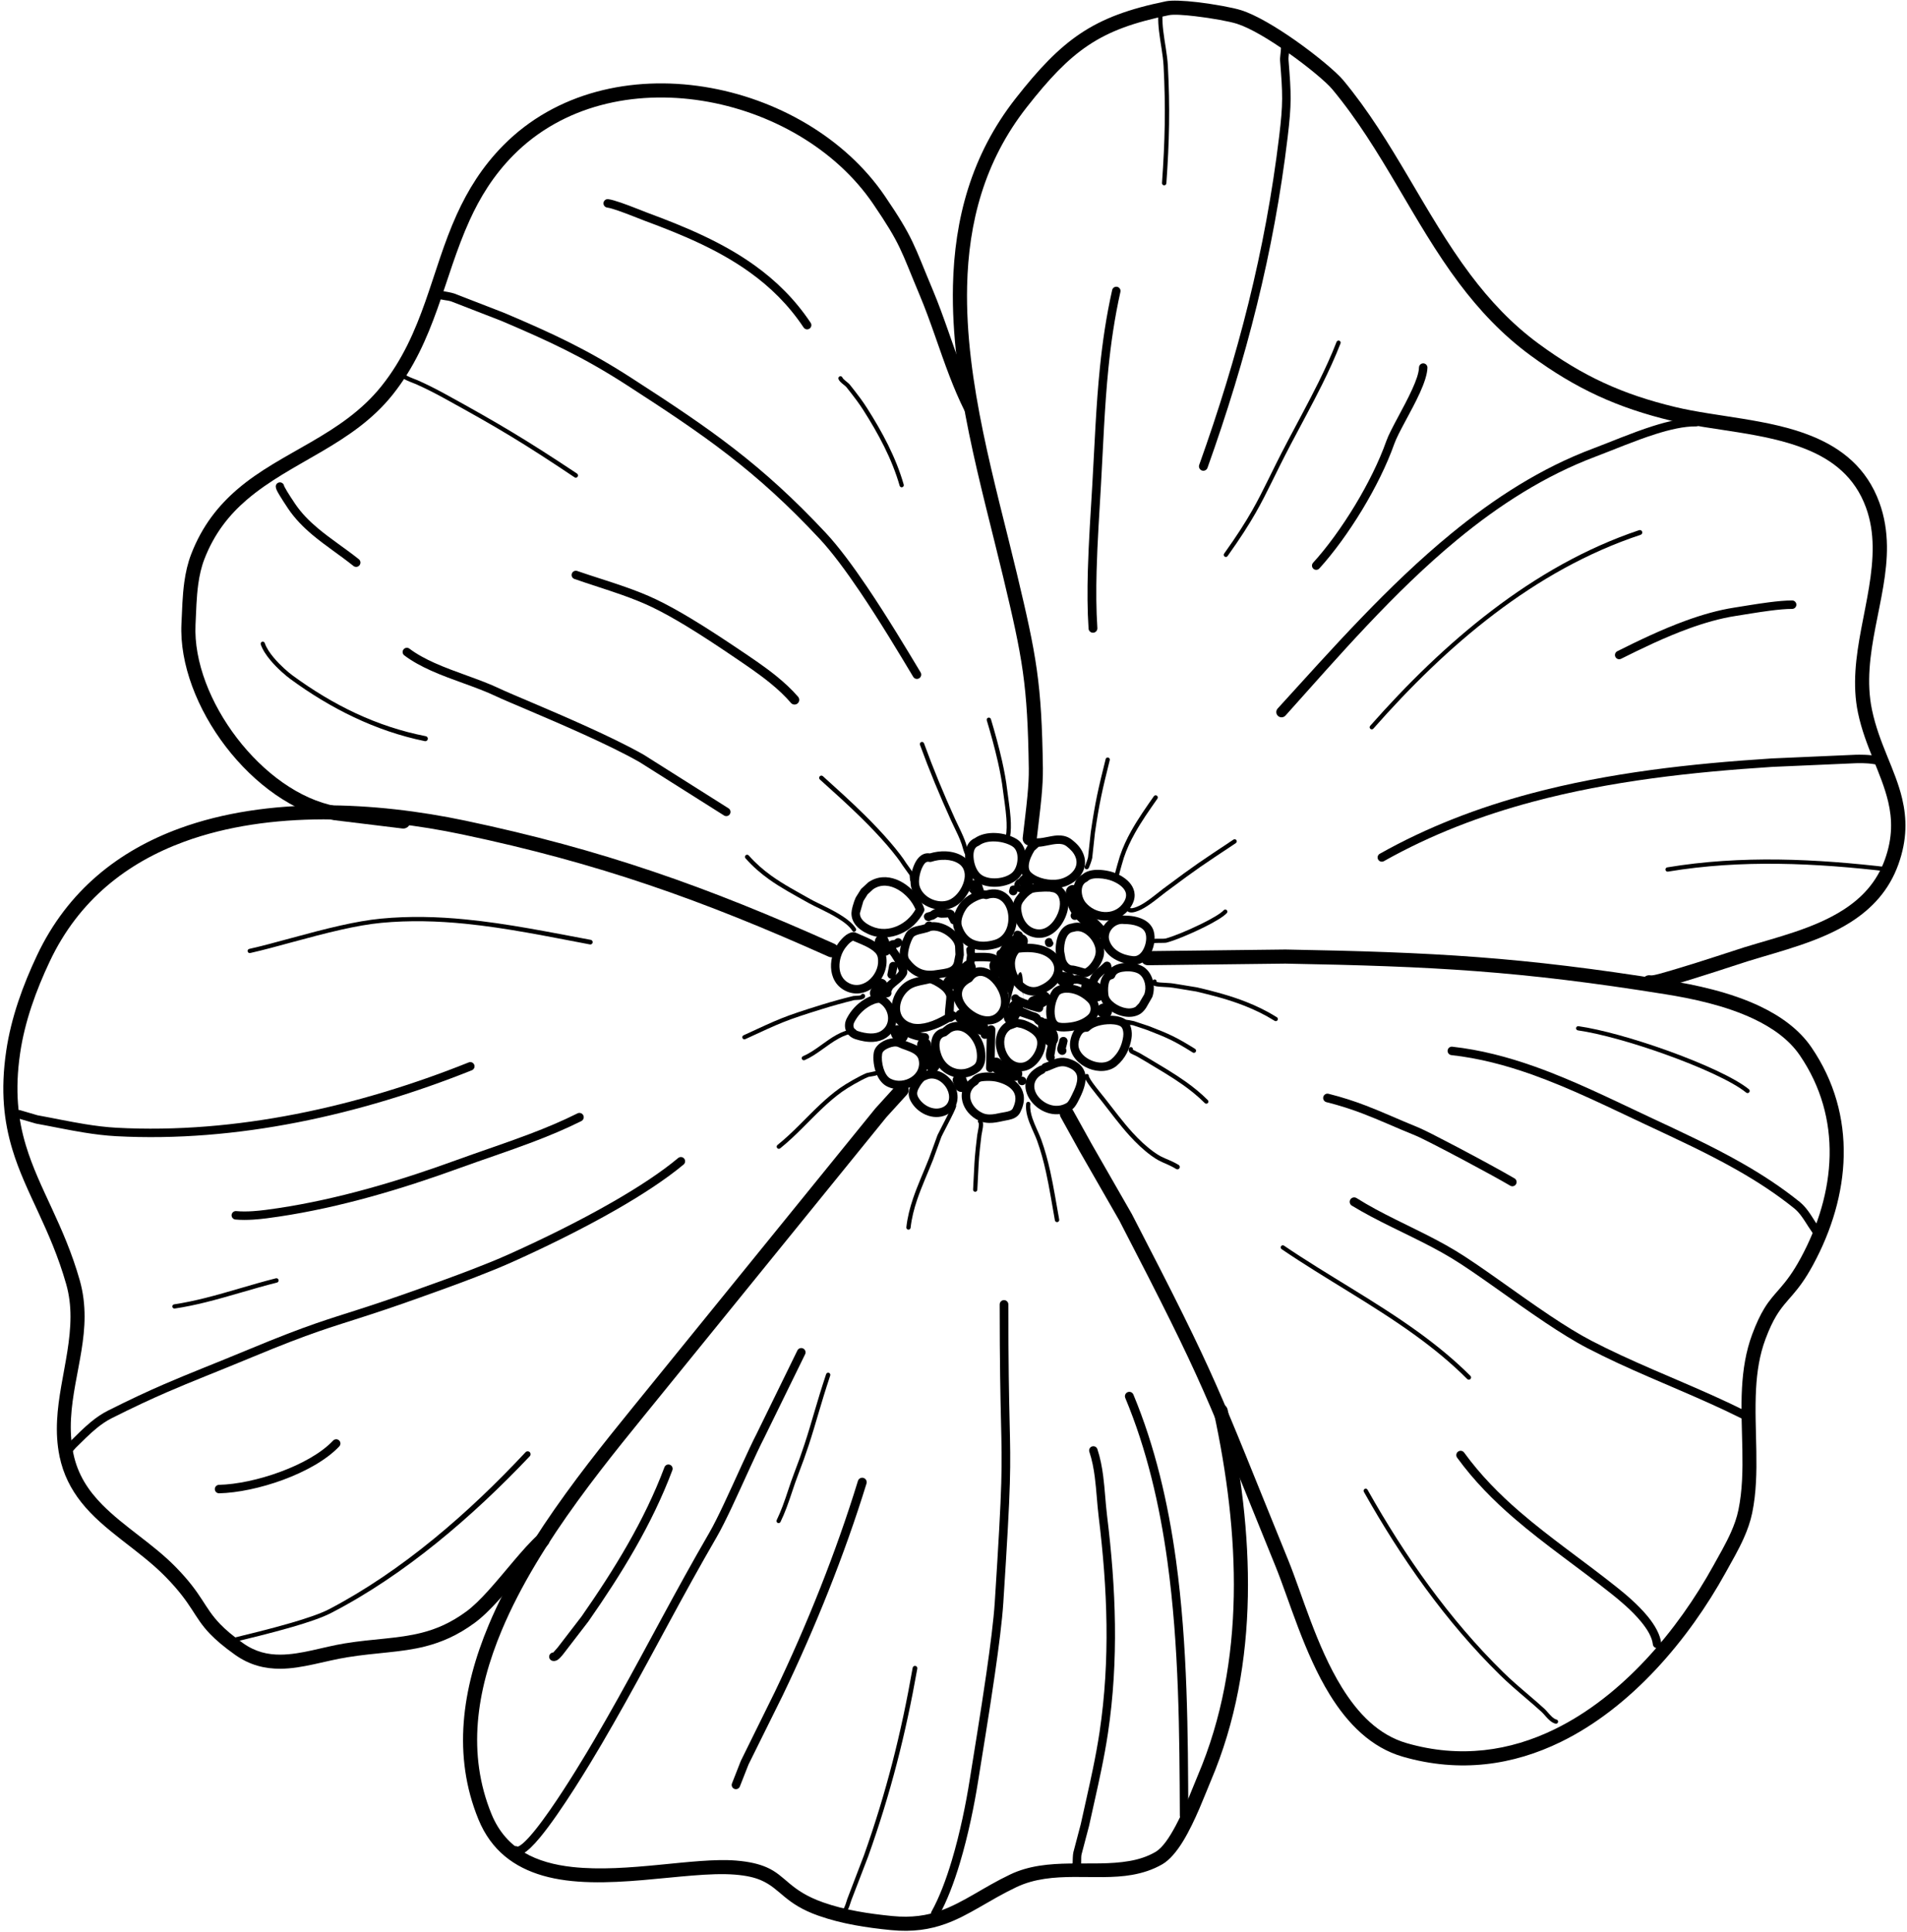 <?xml version="1.0" encoding="UTF-8"?><svg xmlns="http://www.w3.org/2000/svg" xmlns:xlink="http://www.w3.org/1999/xlink" clip-rule="evenodd" fill-rule="evenodd" height="306.9" preserveAspectRatio="xMidYMid meet" stroke-linejoin="round" stroke-miterlimit="2" version="1.0" viewBox="106.9 90.0 303.0 306.9" width="303.0" zoomAndPan="magnify"><g><g id="change1_2"><path d="M253.518,260.293C253.216,260.39 252.923,260.588 252.664,260.843C252.332,261.171 252.056,261.591 251.884,261.88C251.535,262.467 251.306,263.012 251.28,263.572C251.261,263.985 251.345,264.41 251.584,264.867C252.09,265.833 252.973,266.633 253.989,267.068C255.05,267.524 256.25,267.581 257.322,267.061C258.262,266.605 258.788,265.841 258.973,264.977C259.146,264.168 259.01,263.263 258.608,262.454C258.164,261.56 257.415,260.784 256.536,260.348C255.612,259.891 254.548,259.799 253.518,260.293ZM253.937,261.57C253.981,261.558 254.024,261.542 254.065,261.522C254.704,261.202 255.366,261.269 255.94,261.553C256.564,261.862 257.089,262.417 257.404,263.052C257.666,263.579 257.772,264.168 257.658,264.696C257.555,265.176 257.259,265.598 256.736,265.852C256.022,266.198 255.224,266.136 254.518,265.833C253.783,265.518 253.141,264.942 252.774,264.243C252.632,263.97 252.596,263.723 252.641,263.479C252.696,263.178 252.85,262.885 253.039,262.567C253.148,262.383 253.31,262.128 253.509,261.905C253.639,261.759 253.775,261.613 253.937,261.57Z" fill="inherit"/></g><g id="change1_3"><path d="M310.535,288.415C317.456,293.125 324.966,297.169 331.784,302.111C334.691,304.219 337.473,306.49 340.027,309.048C340.166,309.187 340.392,309.187 340.531,309.048C340.67,308.909 340.67,308.683 340.531,308.544C337.947,305.963 335.134,303.671 332.194,301.545C325.364,296.606 317.845,292.566 310.913,287.859C310.759,287.755 310.55,287.795 310.446,287.948C310.342,288.102 310.382,288.311 310.535,288.415Z" fill="inherit"/></g><g id="change1_4"><path d="M354.207,363.134C353.932,363.069 353.677,362.871 353.434,362.641C353.005,362.235 352.622,361.724 352.298,361.429C350.781,360.046 349.188,358.745 347.65,357.384C346.996,356.805 346.352,356.215 345.728,355.603C341.425,351.38 337.515,346.759 333.944,341.885C330.37,337.007 327.136,331.874 324.186,326.631C324.095,326.469 323.89,326.412 323.729,326.502C323.567,326.593 323.51,326.798 323.601,326.96C326.563,332.227 329.812,337.382 333.402,342.282C336.994,347.186 340.928,351.834 345.257,356.083C345.889,356.703 346.542,357.301 347.205,357.887C348.74,359.246 350.33,360.545 351.846,361.925C352.223,362.269 352.681,362.904 353.196,363.327C353.468,363.551 353.756,363.718 354.053,363.788C354.234,363.83 354.415,363.718 354.457,363.538C354.499,363.357 354.387,363.176 354.207,363.134Z" fill="inherit"/></g><g id="change1_5"><path d="M357.607,253.665C361.191,254.181 366.453,255.67 371.443,257.456C376.965,259.431 382.156,261.764 384.347,263.549C384.494,263.668 384.709,263.646 384.829,263.499C384.948,263.353 384.926,263.137 384.779,263.018C382.552,261.205 377.283,258.822 371.671,256.817C366.633,255.017 361.32,253.519 357.702,253C357.519,252.973 357.348,253.101 357.322,253.285C357.296,253.468 357.423,253.639 357.607,253.665Z" fill="inherit"/></g><g id="change1_6"><path d="M290.931,92.488C290.904,93.296 290.96,94.116 291.054,94.941C291.268,96.802 291.686,98.685 291.781,100.49C291.954,103.797 292.009,106.789 291.962,109.78C291.914,112.772 291.764,115.763 291.527,119.066C291.513,119.258 291.658,119.426 291.85,119.439C292.042,119.453 292.209,119.308 292.223,119.116C292.458,115.799 292.606,112.796 292.65,109.791C292.695,106.785 292.636,103.777 292.459,100.454C292.362,98.636 291.941,96.739 291.724,94.864C291.632,94.072 291.578,93.285 291.603,92.51C291.609,92.325 291.463,92.17 291.278,92.164C291.092,92.157 290.937,92.303 290.931,92.488Z" fill="inherit"/></g><g id="change1_7"><path d="M407.201,227.794C401.326,227.098 395.416,226.604 389.51,226.529C383.591,226.453 377.677,226.796 371.807,227.773C371.621,227.804 371.495,227.981 371.526,228.167C371.557,228.354 371.733,228.48 371.92,228.449C377.749,227.476 383.623,227.133 389.501,227.207C395.383,227.28 401.27,227.77 407.122,228.461C407.306,228.483 407.473,228.351 407.495,228.167C407.517,227.983 407.385,227.816 407.201,227.794Z" fill="inherit"/></g><g id="change1_8"><path d="M148.333,192.362C148.61,193.188 149.186,194.06 149.859,194.865C150.982,196.209 152.37,197.37 152.988,197.823C156.212,200.191 159.594,202.253 163.15,203.932C166.712,205.615 170.451,206.915 174.4,207.723C174.616,207.766 174.827,207.626 174.87,207.409C174.914,207.193 174.773,206.982 174.557,206.939C170.66,206.178 166.962,204.942 163.444,203.305C159.918,201.664 156.575,199.622 153.381,197.287C152.786,196.851 151.452,195.731 150.373,194.436C149.757,193.699 149.223,192.905 148.97,192.149C148.911,191.973 148.721,191.878 148.545,191.937C148.369,191.996 148.274,192.186 148.333,192.362Z" fill="inherit"/></g><g id="change1_9"><path d="M170.384,149.108C170.331,149.478 170.572,149.846 171.019,150.139C171.603,150.522 172.54,150.817 172.987,151.016C173.74,151.351 174.485,151.705 175.222,152.075C175.96,152.446 176.691,152.832 177.414,153.229C181.694,155.58 184.86,157.365 187.97,159.245C191.078,161.125 194.13,163.099 198.187,165.815C198.351,165.924 198.572,165.879 198.681,165.716C198.791,165.552 198.746,165.331 198.583,165.222C194.505,162.513 191.436,160.55 188.316,158.671C185.197,156.792 182.026,154.997 177.737,152.642C177.006,152.241 176.268,151.851 175.523,151.476C174.777,151.101 174.022,150.742 173.259,150.403C172.89,150.239 172.171,150.01 171.621,149.715C171.315,149.551 171.017,149.425 171.049,149.203C171.076,149.02 170.948,148.849 170.764,148.823C170.581,148.797 170.411,148.924 170.384,149.108Z" fill="inherit"/></g><g id="change1_10"><path d="M325.109,205.739C330.894,199.179 337.285,192.863 344.359,187.496C351.408,182.148 359.133,177.745 367.576,174.949C367.78,174.881 367.889,174.661 367.822,174.458C367.754,174.255 367.534,174.145 367.331,174.213C358.823,177.068 351.055,181.553 343.953,186.963C336.855,192.37 330.42,198.703 324.605,205.294C324.482,205.433 324.496,205.646 324.635,205.768C324.774,205.891 324.986,205.878 325.109,205.739Z" fill="inherit"/></g><g id="change1_11"><path d="M189.158,383.316C188.855,383.157 188.474,383.253 188.284,383.546C188.082,383.857 188.17,384.274 188.481,384.475C188.86,384.722 189.379,384.751 189.997,384.424C190.707,384.05 191.667,383.117 192.731,381.828C196.084,377.766 200.708,370.085 202.491,367.039C203.813,364.78 205.051,362.609 206.236,360.491C211.215,351.593 215.27,343.637 220.784,334.128C221.467,332.95 222.299,331.271 223.177,329.41C225.002,325.543 227.031,320.881 228.333,318.367L234.822,305.115C234.991,304.777 234.853,304.366 234.515,304.197C234.178,304.028 233.766,304.165 233.597,304.503L227.121,317.739C225.814,320.264 223.777,324.945 221.945,328.829C221.087,330.65 220.275,332.293 219.607,333.446C214.092,342.963 210.036,350.926 205.056,359.831C203.876,361.942 202.643,364.106 201.326,366.357C199.997,368.628 197.077,373.501 194.299,377.487C192.684,379.803 191.126,381.819 189.965,382.81C189.748,382.995 189.55,383.14 189.37,383.236C189.302,383.271 189.199,383.304 189.158,383.316Z" fill="inherit"/></g><g id="change1_12"><path d="M224.445,373.792L225.829,370.275L231.261,359.304C233.834,353.957 236.287,348.378 238.534,342.722C240.785,337.058 242.828,331.315 244.577,325.647C244.693,325.271 244.482,324.872 244.106,324.757C243.73,324.641 243.331,324.852 243.215,325.228C241.486,330.864 239.465,336.575 237.237,342.208C235.011,347.838 232.579,353.389 230.028,358.712L224.607,369.701L223.214,373.252C223.065,373.591 223.22,373.988 223.559,374.137C223.899,374.286 224.296,374.132 224.445,373.792Z" fill="inherit"/></g><g id="change1_13"><path d="M277.327,385.99C277.235,386.037 277.152,386.107 277.088,386.197C276.872,386.499 276.943,386.919 277.245,387.135C277.535,387.341 277.788,387.347 277.977,387.302C278.244,387.239 278.53,387.02 278.636,386.553C278.745,386.076 278.629,385.032 278.751,384.536L279.938,380.023C280.576,377.092 281.261,374.166 281.867,371.227C282.273,369.256 282.644,367.278 282.941,365.288C283.805,359.506 284.125,353.761 284.051,348.018C283.977,342.283 283.511,336.549 282.803,330.783C282.546,328.686 282.454,326.544 282.182,324.444C281.994,322.993 281.721,321.562 281.26,320.177C281.142,319.825 280.761,319.635 280.41,319.752C280.058,319.869 279.867,320.25 279.985,320.602C280.419,321.905 280.672,323.252 280.849,324.617C281.121,326.714 281.213,328.852 281.469,330.946C282.171,336.664 282.634,342.349 282.707,348.036C282.78,353.707 282.465,359.38 281.612,365.09C281.318,367.055 280.952,369.009 280.551,370.956C279.946,373.89 279.262,376.81 278.624,379.737L277.445,384.215C277.354,384.587 277.332,385.529 277.327,385.99Z" fill="inherit"/></g><g id="change1_14"><path d="M256.077,394.295C257.362,391.991 258.471,389.062 259.397,385.983C260.756,381.463 261.723,376.62 262.299,372.99C262.931,368.997 264.054,362.268 264.962,356.006C265.601,351.597 266.133,347.419 266.315,344.579C266.945,334.768 267.239,329.471 267.353,325.636C267.576,318.15 267.111,316.243 267.114,297.198C267.114,296.818 266.806,296.51 266.426,296.51C266.047,296.51 265.738,296.818 265.738,297.198C265.742,316.216 266.207,318.12 265.987,325.596C265.875,329.421 265.583,334.706 264.958,344.492C264.778,347.305 264.251,351.444 263.62,355.811C262.715,362.067 261.595,368.79 260.964,372.778C260.398,376.359 259.446,381.137 258.107,385.595C257.212,388.574 256.146,391.411 254.903,393.641C254.722,393.965 254.839,394.374 255.163,394.555C255.487,394.735 255.896,394.619 256.077,394.295Z" fill="inherit"/></g><g id="change1_15"><path d="M295.708,378.403C295.656,365.361 295.609,351.354 293.749,337.809C292.497,328.689 290.423,319.779 286.981,311.508C286.833,311.152 286.424,310.984 286.068,311.132C285.713,311.28 285.544,311.689 285.692,312.045C289.096,320.204 291.145,328.997 292.387,337.997C294.249,351.48 294.302,365.425 294.364,378.409C294.366,378.78 294.668,379.08 295.039,379.078C295.41,379.076 295.71,378.774 295.708,378.403Z" fill="inherit"/></g><g id="change1_16"><path d="M194.811,352.481C194.57,352.486 194.339,352.622 194.224,352.854C194.059,353.186 194.195,353.59 194.528,353.754C194.788,353.883 195.145,353.883 195.514,353.643C195.971,353.345 196.558,352.527 196.596,352.478L200.402,347.529C203.015,343.782 205.537,339.94 207.808,335.962C210.088,331.969 212.115,327.838 213.731,323.528C213.862,323.181 213.685,322.793 213.338,322.663C212.991,322.533 212.603,322.709 212.473,323.056C210.882,327.299 208.885,331.365 206.641,335.295C204.389,339.239 201.889,343.047 199.299,346.761L195.533,351.656L194.811,352.481Z" fill="inherit"/></g><g id="change1_17"><path d="M262.406,268.379C262.412,268.416 262.421,268.474 262.424,268.506C262.437,268.643 262.424,268.813 262.4,268.993C262.339,269.466 262.205,269.999 262.169,270.293C261.973,271.891 261.868,272.897 261.799,273.752C261.682,275.202 261.673,276.213 261.512,278.948C261.501,279.133 261.642,279.292 261.827,279.303C262.013,279.314 262.172,279.172 262.183,278.987C262.343,276.26 262.352,275.252 262.469,273.806C262.537,272.958 262.642,271.96 262.836,270.375C262.872,270.082 263.005,269.551 263.067,269.08C263.097,268.844 263.11,268.621 263.092,268.441C263.08,268.314 263.058,268.149 262.997,268.036C262.934,267.917 262.839,267.833 262.713,267.793C262.537,267.736 262.348,267.834 262.291,268.011C262.247,268.149 262.297,268.295 262.406,268.379Z" fill="inherit"/></g><g id="change1_18"><path d="M279.25,260.85C279.219,260.993 279.233,261.133 279.279,261.271C279.344,261.463 279.491,261.652 279.595,261.826C279.74,262.069 279.985,262.412 280.265,262.783C280.871,263.585 281.649,264.528 281.91,264.86C283.359,266.7 284.76,268.612 286.336,270.354C287.399,271.529 288.541,272.627 289.833,273.573C290.283,273.903 290.659,274.135 291.002,274.32C291.892,274.799 292.555,274.94 293.782,275.686C293.962,275.793 294.195,275.735 294.302,275.556C294.41,275.377 294.351,275.144 294.172,275.036C292.921,274.294 292.248,274.156 291.342,273.68C291.022,273.511 290.672,273.299 290.253,272.996C288.993,272.087 287.878,271.03 286.843,269.895C285.27,268.17 283.88,266.268 282.439,264.443C282.21,264.153 281.586,263.395 281.029,262.675C280.674,262.216 280.346,261.773 280.172,261.481L279.907,260.995C279.946,260.814 279.832,260.635 279.651,260.595C279.47,260.555 279.29,260.669 279.25,260.85Z" fill="inherit"/></g><g id="change1_19"><path d="M258.164,265.605C258.129,265.792 257.871,266.329 257.551,266.977C256.9,268.29 255.98,270.013 255.854,270.312L254.528,273.948C253.672,276.121 252.7,278.212 251.966,280.388C251.472,281.851 251.085,283.352 250.908,284.941C250.887,285.128 251.022,285.296 251.209,285.317C251.396,285.338 251.564,285.203 251.585,285.016C251.756,283.477 252.131,282.023 252.609,280.605C253.339,278.439 254.306,276.359 255.157,274.196L256.475,270.575C256.616,270.24 257.759,268.111 258.388,266.793C258.629,266.289 258.794,265.892 258.825,265.731C258.859,265.549 258.739,265.373 258.557,265.338C258.375,265.303 258.199,265.423 258.164,265.605Z" fill="inherit"/></g><g id="change1_20"><path d="M269.944,265.304C269.87,265.932 269.949,266.583 270.117,267.233C270.481,268.638 271.27,270.044 271.692,271.214C272.28,272.846 272.724,274.503 273.094,276.176C273.653,278.704 274.045,281.267 274.511,283.838C274.545,284.027 274.726,284.152 274.914,284.118C275.103,284.084 275.228,283.903 275.194,283.714C274.723,281.135 274.327,278.563 273.763,276.028C273.384,274.327 272.931,272.643 272.33,270.984C271.969,269.987 271.337,268.817 270.937,267.624C270.685,266.872 270.526,266.112 270.612,265.383C270.633,265.199 270.502,265.031 270.317,265.01C270.133,264.988 269.966,265.12 269.944,265.304Z" fill="inherit"/></g><g id="change1_21"><path d="M286.256,256.566C286.192,256.804 286.252,257.001 286.395,257.17C286.63,257.447 287.26,257.605 287.598,257.826L289.104,258.709C291.083,259.903 293.037,261.033 294.873,262.336C296.086,263.197 297.247,264.134 298.33,265.216C298.461,265.348 298.674,265.348 298.805,265.216C298.936,265.085 298.936,264.872 298.805,264.741C297.695,263.631 296.505,262.671 295.262,261.789C293.412,260.475 291.445,259.337 289.452,258.134L287.966,257.264L286.905,256.74C286.953,256.561 286.846,256.376 286.667,256.329C286.488,256.281 286.304,256.387 286.256,256.566Z" fill="inherit"/></g><g id="change1_22"><path d="M319.266,144.306C318.428,146.465 317.435,148.621 316.37,150.769C314.794,153.945 313.058,157.101 311.421,160.215C308.845,165.118 307.701,167.846 305.836,171.116C304.747,173.024 303.412,175.117 301.401,177.938C301.293,178.089 301.328,178.299 301.479,178.407C301.63,178.515 301.84,178.479 301.948,178.328C303.976,175.484 305.322,173.373 306.42,171.449C308.289,168.173 309.435,165.44 312.016,160.528C313.655,157.409 315.393,154.248 316.972,151.067C318.046,148.902 319.047,146.727 319.893,144.549C319.96,144.376 319.874,144.181 319.701,144.114C319.528,144.047 319.333,144.133 319.266,144.306Z" fill="inherit"/></g><g id="change1_23"><path d="M246.036,260.136L244.574,260.452C243.994,260.694 243.185,261.11 242.394,261.559C241.604,262.006 240.832,262.484 240.322,262.848C239.212,263.641 238.189,264.522 237.206,265.443C234.936,267.569 232.88,269.913 230.434,271.869C230.286,271.987 230.262,272.202 230.38,272.35C230.498,272.497 230.714,272.521 230.862,272.403C233.321,270.435 235.388,268.078 237.67,265.938C238.631,265.037 239.63,264.175 240.716,263.398C241.21,263.044 241.96,262.58 242.726,262.145C243.491,261.712 244.273,261.307 244.833,261.073C244.991,261.007 245.665,260.952 246.073,260.833C246.275,260.775 246.429,260.693 246.509,260.613C246.641,260.482 246.642,260.269 246.511,260.138C246.38,260.006 246.167,260.005 246.036,260.136Z" fill="inherit"/></g><g id="change1_24"><path d="M243.693,248.079C243.614,248.099 243.481,248.131 243.418,248.138L242.478,248.205C241.627,248.413 240.78,248.633 239.936,248.866C239.092,249.099 238.251,249.345 237.415,249.605C234.372,250.55 232.721,251.095 231.108,251.737C229.497,252.378 227.923,253.116 225.035,254.449C224.866,254.527 224.793,254.726 224.871,254.895C224.948,255.063 225.148,255.137 225.316,255.059C228.189,253.733 229.754,252.999 231.356,252.361C232.957,251.724 234.595,251.184 237.614,250.247C238.444,249.989 239.278,249.745 240.115,249.514C240.953,249.282 241.794,249.064 242.637,248.857L243.493,248.806C243.709,248.782 244.079,248.69 244.22,248.548C244.35,248.417 244.396,248.258 244.327,248.068C244.263,247.894 244.07,247.805 243.896,247.868C243.796,247.905 243.724,247.984 243.693,248.079Z" fill="inherit"/></g><g id="change1_25"><path d="M240.625,393.758C241.018,393.902 241.336,393.741 241.579,393.372C241.841,392.974 242.003,392.269 242.164,391.847L244.838,384.887C246.626,379.869 248.113,375.026 249.385,370.134C250.661,365.229 251.721,360.275 252.649,355.046C252.685,354.843 252.549,354.648 252.346,354.613C252.142,354.577 251.948,354.713 251.912,354.916C250.998,360.128 249.953,365.065 248.692,369.955C247.434,374.83 245.961,379.656 244.19,384.657L241.532,391.608C241.406,391.942 241.286,392.467 241.103,392.846C241.028,393.002 240.994,393.178 240.856,393.127C240.682,393.063 240.489,393.153 240.425,393.327C240.361,393.501 240.451,393.695 240.625,393.758Z" fill="inherit"/></g><g id="change1_26"><path d="M230.914,331.741C231.273,330.996 231.582,330.255 231.861,329.521C232.55,327.707 233.055,325.939 233.702,324.269C234.392,322.486 234.928,320.972 235.388,319.574C236.573,315.976 237.257,313.153 238.813,308.491C238.873,308.311 238.775,308.116 238.595,308.056C238.415,307.996 238.22,308.093 238.16,308.273C236.607,312.938 235.925,315.762 234.742,319.361C234.286,320.75 233.755,322.254 233.07,324.025C232.424,325.696 231.92,327.467 231.231,329.282C230.96,329.998 230.659,330.722 230.308,331.449C230.228,331.616 230.298,331.817 230.465,331.898C230.632,331.978 230.833,331.908 230.914,331.741Z" fill="inherit"/></g><g id="change1_27"><path d="M242.581,253.448C241.605,253.552 240.713,253.891 239.865,254.351C238.012,255.356 236.38,256.959 234.485,257.771C234.315,257.844 234.236,258.042 234.309,258.213C234.382,258.383 234.58,258.462 234.75,258.389C236.663,257.569 238.315,255.956 240.185,254.941C240.956,254.523 241.765,254.21 242.652,254.116C242.837,254.097 242.97,253.931 242.951,253.747C242.931,253.562 242.766,253.428 242.581,253.448Z" fill="inherit"/></g><g id="change1_28"><path d="M240.125,150.204C240.169,150.331 240.257,150.468 240.379,150.603C240.675,150.931 241.209,151.275 241.386,151.499C241.951,152.212 242.516,152.926 243.054,153.66C243.409,154.146 243.753,154.64 244.076,155.148C245.269,157.026 246.406,158.959 247.399,160.961C248.387,162.955 249.232,165.017 249.844,167.159C249.895,167.337 250.081,167.441 250.259,167.39C250.438,167.339 250.541,167.153 250.49,166.974C249.867,164.793 249.007,162.693 248.001,160.662C246.998,158.639 245.849,156.685 244.643,154.788C244.312,154.267 243.96,153.761 243.596,153.263C243.053,152.522 242.483,151.801 241.913,151.082C241.749,150.874 241.3,150.564 240.981,150.259C240.881,150.162 240.791,150.073 240.76,149.984C240.699,149.809 240.507,149.716 240.332,149.777C240.157,149.837 240.064,150.029 240.125,150.204Z" fill="inherit"/></g><g id="change1_29"><path d="M277.361,234.854C277.151,234.967 277.008,235.19 277.008,235.446C277.008,235.816 277.309,236.118 277.68,236.118C277.821,236.118 278.033,236.061 278.102,236.019C278.329,235.878 278.447,235.673 278.422,235.383C278.415,235.3 278.402,235.132 278.21,234.939C277.98,234.708 277.623,234.679 277.361,234.854ZM277.203,235.825L277.21,235.833L277.176,235.788L277.203,235.825ZM277.161,235.766L277.171,235.78L277.146,235.737L277.161,235.766ZM277.131,235.709L277.134,235.715L277.129,235.703L277.131,235.709Z" fill="inherit"/></g><g id="change1_30"><path d="M281.283,245.958C281.425,245.628 281.629,245.371 281.858,245.141C282.295,244.701 282.813,244.347 283.267,243.893C283.529,243.63 283.529,243.204 283.267,242.942C283.005,242.68 282.579,242.68 282.317,242.942C281.773,243.486 281.144,243.893 280.657,244.461C280.418,244.741 280.209,245.054 280.048,245.426C279.902,245.767 280.059,246.163 280.4,246.309C280.74,246.456 281.136,246.299 281.283,245.958Z" fill="inherit"/></g><g id="change1_31"><path d="M282.209,243.721C282.046,243.924 282.01,244.212 282.139,244.456C282.312,244.784 282.719,244.909 283.047,244.736C283.274,244.616 283.395,244.461 283.471,244.278C283.526,244.146 283.551,243.982 283.551,243.764C283.551,243.393 283.25,243.092 282.879,243.092C282.522,243.092 282.23,243.37 282.209,243.721Z" fill="inherit"/></g><g id="change1_32"><path d="M261.3,261.252C259.873,262.172 259.474,263.608 259.818,264.973C260.131,266.216 261.096,267.408 262.503,268.034C263.014,268.261 263.539,268.356 264.067,268.366C264.789,268.38 265.518,268.23 266.214,268.076C266.811,267.943 267.608,267.866 268.196,267.526C268.537,267.33 268.82,267.058 269.009,266.68C269.859,264.98 269.699,263.631 269.015,262.609C268.337,261.597 267.082,260.893 265.625,260.529C265.005,260.374 263.604,260.235 262.59,260.48C262.019,260.617 261.565,260.884 261.3,261.252ZM262.129,262.319C262.241,262.254 262.331,262.157 262.388,262.042C262.545,261.729 263.06,261.726 263.559,261.697C264.229,261.658 264.934,261.741 265.299,261.833C266.403,262.109 267.385,262.59 267.898,263.357C268.356,264.04 268.376,264.942 267.807,266.079C267.714,266.264 267.546,266.365 267.364,266.44C266.905,266.63 266.35,266.669 265.923,266.764C265.329,266.895 264.709,267.034 264.093,267.022C263.741,267.015 263.39,266.957 263.049,266.805C262.048,266.361 261.344,265.529 261.121,264.644C260.904,263.782 261.185,262.878 262.129,262.319Z" fill="inherit"/></g><g id="change1_33"><path d="M277.828,246.257C277.995,246.222 278.175,246.252 278.355,246.298C279.135,246.495 279.929,246.949 280.366,246.949C280.737,246.949 281.038,246.648 281.038,246.277C281.038,245.906 280.737,245.605 280.366,245.605C279.996,245.605 279.345,245.161 278.684,244.995C278.298,244.897 277.911,244.867 277.552,244.942C277.189,245.018 276.956,245.375 277.032,245.738C277.108,246.101 277.465,246.334 277.828,246.257Z" fill="inherit"/></g><g id="change1_34"><path d="M272.394,259.246C272.302,259.248 272.208,259.27 272.119,259.313C269.174,260.753 269.385,263.371 270.942,265.172C272.334,266.783 274.858,267.678 277.072,266.349C277.295,266.216 277.507,266.011 277.696,265.763C278.012,265.347 278.27,264.796 278.454,264.427C279.18,262.976 279.682,261.411 279.212,260.179C278.905,259.373 278.211,258.656 276.852,258.204C276.168,257.976 275.57,257.976 275.005,258.092C274.253,258.246 273.57,258.636 272.788,258.897C272.608,258.957 272.47,259.086 272.394,259.246ZM273.021,260.206C272.958,260.339 272.852,260.451 272.71,260.521C270.814,261.448 270.957,263.134 271.959,264.293C272.965,265.458 274.78,266.157 276.381,265.197C276.51,265.119 276.616,264.974 276.719,264.819C276.939,264.489 277.116,264.098 277.252,263.826C277.711,262.909 278.124,261.948 278.054,261.103C277.996,260.4 277.521,259.843 276.427,259.479C276.001,259.336 275.627,259.337 275.275,259.409C274.574,259.552 273.941,259.929 273.213,260.172C273.149,260.193 273.085,260.204 273.021,260.206Z" fill="inherit"/></g><g id="change1_35"><path d="M279.264,252.548C278.597,252.604 278.043,252.996 277.639,253.572C277.073,254.38 276.826,255.556 276.927,256.328C277.122,257.836 278.36,259.108 279.877,259.722C281.404,260.34 283.174,260.276 284.355,259.265C285.04,258.679 285.556,258.015 285.936,257.278C286.31,256.553 286.552,255.757 286.688,254.894C286.762,254.418 286.754,253.81 286.608,253.268C286.495,252.844 286.297,252.461 286.015,252.177C285.798,251.959 285.527,251.79 285.23,251.666C284.849,251.506 284.426,251.421 284.058,251.38C283.161,251.279 282.003,251.352 280.974,251.665C280.326,251.862 279.73,252.156 279.264,252.548ZM279.479,253.887C279.674,253.901 279.865,253.83 280.003,253.692C280.436,253.259 281.091,252.996 281.775,252.843C282.511,252.678 283.285,252.645 283.907,252.716C284.122,252.74 284.364,252.782 284.593,252.861C284.768,252.921 284.938,253 285.062,253.125C285.224,253.288 285.302,253.533 285.348,253.784C285.405,254.095 285.401,254.421 285.36,254.686C285.248,255.4 285.052,256.061 284.742,256.662C284.439,257.249 284.027,257.777 283.482,258.244C282.666,258.942 281.436,258.903 280.381,258.476C279.32,258.046 278.396,257.21 278.259,256.155C278.204,255.726 278.323,255.112 278.581,254.608C278.782,254.217 279.056,253.857 279.479,253.887Z" fill="inherit"/></g><g id="change1_36"><path d="M282.962,244.317C282.529,244.492 282.211,244.825 281.992,245.263C281.565,246.115 281.571,247.437 281.694,248.28C281.733,248.551 281.826,248.817 281.957,249.066C282.131,249.398 282.373,249.702 282.623,249.951C283.351,250.675 284.475,251.283 285.609,251.464C286.437,251.596 287.267,251.503 287.972,251.109C288.139,251.016 288.308,250.884 288.466,250.732C288.665,250.538 288.848,250.311 288.982,250.116L289.979,248.384C290.263,247.604 290.307,246.683 290.102,245.831C289.888,244.949 289.407,244.146 288.675,243.63C287.88,243.069 286.314,242.789 285.019,243.035C284.103,243.209 283.34,243.646 282.962,244.317ZM283.565,245.535C283.807,245.491 284.006,245.319 284.084,245.086C284.273,244.519 285,244.348 285.728,244.297C286.544,244.24 287.422,244.391 287.9,244.728C288.369,245.059 288.659,245.583 288.795,246.148C288.939,246.74 288.913,247.382 288.716,247.925L287.876,249.353L287.317,249.936C286.754,250.25 286.064,250.229 285.411,250.047C284.703,249.85 284.031,249.457 283.572,248.999C283.438,248.866 283.305,248.709 283.201,248.537C283.115,248.396 283.047,248.245 283.024,248.087C282.957,247.626 282.921,246.979 283.025,246.408C283.099,246.004 283.194,245.601 283.565,245.535Z" fill="inherit"/></g><g id="change1_37"><path d="M285.605,235.429C284.444,235.28 283.332,235.779 282.601,236.607C281.846,237.462 281.503,238.656 281.895,239.819C282.265,240.918 282.987,241.725 283.893,242.283C284.746,242.809 285.766,243.11 286.793,243.219C287.918,243.339 288.835,242.779 289.462,241.893C290.284,240.731 290.563,238.998 290.19,237.839C289.93,237.029 289.354,236.458 288.628,236.078C287.706,235.595 286.53,235.434 285.605,235.429ZM285.463,236.766C285.495,236.771 285.527,236.773 285.559,236.773C286.186,236.773 286.966,236.851 287.646,237.109C288.214,237.324 288.722,237.662 288.911,238.251C289.132,238.939 289.001,239.907 288.617,240.688C288.274,241.387 287.719,241.966 286.936,241.883C286.109,241.795 285.285,241.562 284.598,241.139C283.953,240.742 283.432,240.172 283.169,239.39C282.937,238.703 283.162,238.002 283.608,237.497C284.06,236.985 284.745,236.663 285.463,236.766Z" fill="inherit"/></g><g id="change1_38"><path d="M278.891,228.898C278.084,229.307 277.635,230.038 277.486,230.88C277.283,232.025 277.667,233.378 278.376,234.229C279.361,235.411 280.797,236.107 282.237,236.204C283.733,236.305 285.232,235.767 286.263,234.479C287.363,233.104 287.371,231.871 286.835,230.86C286.337,229.921 285.296,229.155 284.081,228.669C283.35,228.377 282.112,228.114 280.998,228.171C280.163,228.214 279.401,228.446 278.891,228.898ZM279.553,230.07C279.626,230.037 279.693,229.99 279.75,229.934C280.131,229.553 280.81,229.489 281.487,229.51C282.274,229.534 283.076,229.715 283.582,229.917C284.478,230.276 285.28,230.797 285.648,231.489C285.968,232.095 285.872,232.816 285.213,233.639C284.476,234.561 283.398,234.936 282.327,234.863C281.238,234.79 280.154,234.262 279.409,233.369C279.009,232.889 278.767,232.173 278.775,231.5C278.781,230.904 278.986,230.328 279.553,230.07Z" fill="inherit"/></g><g id="change1_39"><path d="M271.701,223.162C271.596,223.162 271.494,223.187 271.4,223.233C271.185,223.341 270.927,223.525 270.695,223.736C270.46,223.949 270.251,224.189 270.126,224.39C269.663,225.131 269.101,226.275 269.02,227.345C268.956,228.2 269.18,229.01 269.868,229.622C270.556,230.234 271.501,230.667 272.502,230.897C273.479,231.122 274.506,231.155 275.376,230.994C276.574,230.773 277.74,230.118 278.476,229.202C279.273,228.213 279.591,226.931 278.99,225.533C278.787,225.061 278.53,224.67 278.224,224.318C277.937,223.988 277.606,223.693 277.232,223.396C276.665,222.943 276.047,222.749 275.401,222.705C274.194,222.622 272.873,223.162 271.701,223.162ZM271.93,224.5C272.871,224.449 273.894,224.106 274.869,224.046C275.408,224.013 275.932,224.078 276.394,224.446C276.7,224.691 276.974,224.93 277.21,225.2C277.428,225.451 277.611,225.728 277.756,226.064C278.132,226.939 277.927,227.741 277.429,228.36C276.885,229.036 276.017,229.509 275.131,229.672C274.427,229.803 273.595,229.77 272.803,229.588C272.03,229.41 271.292,229.09 270.761,228.618C270.41,228.306 270.328,227.881 270.361,227.445C270.425,226.594 270.897,225.692 271.265,225.103L271.93,224.5Z" fill="inherit"/></g><g id="change1_40"><path d="M261.755,223.155C260.749,223.582 260.237,224.693 260.239,225.992C260.243,227.562 261.001,229.351 262.143,230.112C263.008,230.689 264.2,230.93 265.382,230.846C266.542,230.763 267.684,230.369 268.481,229.731C269.312,229.067 269.866,227.792 269.918,226.515C269.972,225.196 269.494,223.91 268.407,223.258C267.527,222.73 266.313,222.373 265.099,222.317C263.873,222.261 262.655,222.515 261.755,223.155ZM262.317,224.378C262.377,224.355 262.434,224.324 262.486,224.285C263.16,223.78 264.101,223.616 265.037,223.66C266.019,223.705 267.004,223.983 267.716,224.411C268.389,224.814 268.609,225.644 268.575,226.46C268.54,227.334 268.21,228.228 267.642,228.682C267.038,229.165 266.165,229.443 265.286,229.505C264.414,229.567 263.527,229.42 262.889,228.994C262.203,228.537 261.763,227.537 261.626,226.568C261.493,225.625 261.585,224.65 262.317,224.378Z" fill="inherit"/></g><g id="change1_41"><path d="M254.647,225.554C253.827,225.425 253.173,225.805 252.682,226.44C252.08,227.219 251.755,228.424 251.65,229.102C251.576,229.579 251.551,230.015 251.593,230.439C251.638,230.891 251.757,231.33 251.98,231.786C252.541,232.938 253.638,233.816 254.885,234.235C256.147,234.659 257.552,234.609 258.694,233.947C260.109,233.127 261.352,231.24 261.517,229.452C261.639,228.128 261.204,226.862 259.934,226.042C259.141,225.531 258.184,225.276 257.206,225.23C256.33,225.188 255.439,225.312 254.647,225.554ZM254.521,226.899C254.645,226.93 254.776,226.925 254.898,226.885C255.582,226.656 256.369,226.535 257.142,226.572C257.88,226.607 258.607,226.786 259.205,227.172C260.22,227.827 260.346,228.946 260.052,230.004C259.732,231.152 258.928,232.258 258.02,232.785C257.209,233.254 256.209,233.262 255.313,232.961C254.406,232.657 253.596,232.034 253.188,231.197C253.041,230.896 252.96,230.606 252.93,230.306C252.899,229.99 252.923,229.665 252.978,229.309C253.047,228.863 253.226,228.124 253.562,227.539C253.786,227.148 254.066,226.785 254.521,226.899Z" fill="inherit"/></g><g id="change1_42"><path d="M253.702,234.794C253.783,234.632 253.795,234.445 253.737,234.275C253.082,232.371 251.312,230.448 249.292,229.686C247.842,229.14 246.271,229.173 244.862,230.148L243.715,231.205L242.868,232.553C242.737,232.825 242.526,233.397 242.377,233.948C242.271,234.34 242.198,234.722 242.189,234.99C242.167,235.709 242.399,236.321 242.785,236.837C243.298,237.524 244.101,238.033 244.885,238.379C246.588,239.13 248.418,239.025 250.021,238.315C251.575,237.628 252.914,236.37 253.702,234.794ZM252.365,234.447C251.706,235.623 250.669,236.559 249.478,237.086C248.213,237.646 246.77,237.742 245.428,237.149C244.939,236.934 244.431,236.645 244.053,236.256C243.738,235.931 243.517,235.531 243.533,235.032L244.078,233.137L244.751,232.061L245.627,231.253C246.906,230.368 248.369,230.599 249.615,231.326C250.837,232.04 251.868,233.23 252.365,234.446L252.365,234.447Z" fill="inherit"/></g><g id="change1_43"><path d="M250.253,255.121C249.591,254.782 248.534,254.828 247.609,255.208C246.645,255.604 245.873,256.349 245.736,257.171C245.573,258.152 245.718,259.518 246.193,260.638C246.557,261.496 247.116,262.204 247.831,262.562C249.304,263.298 251.093,263.09 252.406,262.242C253.765,261.365 254.617,259.828 254.156,257.985C253.998,257.354 253.664,256.883 253.226,256.516C252.396,255.818 251.125,255.557 250.253,255.121L250.253,255.121ZM249.642,256.318C249.645,256.32 249.648,256.321 249.651,256.323C250.347,256.671 251.325,256.879 252.077,257.342C252.437,257.563 252.738,257.853 252.852,258.311C253.156,259.528 252.574,260.534 251.677,261.113C250.745,261.715 249.477,261.882 248.432,261.359C247.861,261.074 247.499,260.403 247.271,259.68C247.026,258.899 246.954,258.039 247.062,257.392C247.133,256.963 247.617,256.657 248.12,256.451C248.655,256.231 249.261,256.121 249.642,256.318Z" fill="inherit"/></g><g id="change1_44"><path d="M247.046,248.015C246.964,247.974 246.875,247.951 246.783,247.945C246.413,247.925 246.03,247.981 245.656,248.09C245.151,248.238 244.662,248.483 244.254,248.732C243.649,249.1 243.11,249.541 242.641,250.046C242.172,250.551 241.773,251.12 241.448,251.747C241.088,252.441 241.075,253.148 241.318,253.739C241.562,254.334 242.073,254.825 242.815,255.062C243.695,255.343 244.701,255.552 245.663,255.489C246.365,255.444 247.045,255.256 247.649,254.868C248.986,254.009 249.489,252.605 249.32,251.25C249.155,249.932 248.341,248.663 247.046,248.015ZM246.574,249.286C247.378,249.744 247.88,250.566 247.986,251.417C248.094,252.285 247.779,253.187 246.923,253.737C246.405,254.07 245.803,254.171 245.196,254.155C244.52,254.138 243.836,253.977 243.224,253.782C242.903,253.679 242.666,253.485 242.561,253.228C242.455,252.971 242.485,252.666 242.642,252.365C242.909,251.847 243.239,251.377 243.626,250.96C244.012,250.545 244.456,250.183 244.953,249.879C245.219,249.717 245.528,249.555 245.853,249.439C246.089,249.355 246.333,249.294 246.573,249.286L246.574,249.286Z" fill="inherit"/></g><g id="change1_45"><path d="M242.83,238.127C242.719,238.071 242.594,238.047 242.469,238.058C242.065,238.095 241.67,238.272 241.314,238.532C240.883,238.847 240.507,239.284 240.24,239.621C239.39,240.695 238.882,242.218 238.94,243.654C239.002,245.181 239.685,246.602 241.191,247.362C242.977,248.262 244.828,247.71 246.117,246.461C247.355,245.263 248.049,243.423 247.661,241.709C247.507,241.033 247.071,240.454 246.469,239.974C245.365,239.091 243.669,238.546 242.83,238.127ZM242.44,239.428C243.159,239.753 244.311,240.151 245.228,240.737C245.762,241.079 246.229,241.471 246.35,242.006C246.636,243.268 246.094,244.613 245.182,245.496C244.294,246.357 243.027,246.782 241.796,246.161C240.763,245.641 240.325,244.647 240.283,243.6C240.238,242.481 240.631,241.292 241.293,240.455C241.468,240.234 241.699,239.955 241.968,239.727C242.115,239.602 242.272,239.485 242.44,239.429L242.44,239.428Z" fill="inherit"/></g><g id="change1_46"><path d="M256.647,253.339C255.624,253.604 255.1,254.326 254.911,255.22C254.671,256.348 255.036,257.792 255.519,258.692C256.233,260.022 257.393,260.83 258.656,261.096C259.944,261.367 261.344,261.076 262.501,260.179C262.941,259.838 263.21,259.364 263.349,258.831C263.519,258.176 263.486,257.425 263.397,256.806C263.172,255.243 262.129,253.586 260.766,252.807C259.741,252.222 258.546,252.101 257.351,252.784L256.646,253.339L256.647,253.339ZM257.066,254.621C257.199,254.593 257.321,254.525 257.415,254.426L258.018,253.95C258.943,253.421 259.865,253.705 260.585,254.318C261.362,254.981 261.925,256.015 262.067,256.997C262.123,257.386 262.159,257.844 262.094,258.271C262.043,258.599 261.939,258.915 261.678,259.117C260.851,259.757 259.853,259.975 258.934,259.781C258.033,259.591 257.213,259.005 256.703,258.056C256.402,257.495 256.15,256.654 256.178,255.9C256.2,255.308 256.405,254.758 257.066,254.621Z" fill="inherit"/></g><g id="change1_47"><path d="M268.415,251.794C268.382,251.794 268.349,251.796 268.317,251.801C268.027,251.844 267.749,251.913 267.481,252.012C267.206,252.113 266.944,252.246 266.693,252.416C265.09,253.503 264.791,255.577 265.431,257.317C266.083,259.09 267.678,260.451 269.647,260.104C270.64,259.929 271.593,259.178 272.231,258.196C272.852,257.242 273.168,256.085 273.004,255.113C272.886,254.421 272.497,253.824 271.963,253.338C271.268,252.706 270.325,252.264 269.567,252.013L268.415,251.794ZM268.466,253.148L269.145,253.29C269.656,253.458 270.275,253.73 270.791,254.113C271.222,254.434 271.592,254.829 271.678,255.337C271.792,256.011 271.535,256.802 271.105,257.464C270.678,258.119 270.076,258.663 269.414,258.78C268.115,259.009 267.122,258.023 266.692,256.853C266.261,255.681 266.368,254.261 267.448,253.528L268.466,253.148Z" fill="inherit"/></g><g id="change1_48"><path d="M274.264,247.081C274.233,247.11 274.205,247.143 274.18,247.177C273.74,247.794 273.419,248.58 273.253,249.398C273.087,250.215 273.075,251.063 273.233,251.8C273.306,252.141 273.431,252.504 273.625,252.815C273.776,253.058 273.968,253.27 274.205,253.432C274.498,253.632 274.872,253.75 275.267,253.802C275.753,253.865 276.272,253.83 276.634,253.801C277.36,253.742 278.071,253.603 278.739,253.359C279.43,253.106 280.075,252.74 280.646,252.233C281.259,251.689 281.546,250.943 281.534,250.194C281.522,249.461 281.219,248.726 280.656,248.188C280.14,247.694 279.565,247.273 278.939,246.958C278.299,246.636 277.606,246.424 276.866,246.356C276.35,246.308 275.794,246.334 275.289,246.492C274.91,246.61 274.559,246.801 274.264,247.081ZM275.235,248.015C275.41,247.867 275.624,247.782 275.847,247.733C276.14,247.669 276.451,247.667 276.743,247.694C277.311,247.746 277.843,247.911 278.335,248.159C278.843,248.414 279.308,248.758 279.727,249.159C280.024,249.443 280.184,249.83 280.19,250.216C280.196,250.587 280.058,250.958 279.754,251.228C279.312,251.62 278.812,251.901 278.277,252.097C277.722,252.3 277.13,252.412 276.526,252.461C276.279,252.481 275.941,252.509 275.605,252.485C275.371,252.469 275.134,252.438 274.963,252.322C274.855,252.248 274.78,252.14 274.72,252.025C274.636,251.864 274.583,251.686 274.547,251.518C274.425,250.949 274.442,250.296 274.57,249.666C274.692,249.064 274.916,248.482 275.232,248.019L275.235,248.015Z" fill="inherit"/></g><g id="change1_49"><path d="M277.211,236.691C276.327,236.817 275.699,237.346 275.282,238.068C274.744,239.003 274.586,240.283 274.647,241.209L274.893,242.566C275.049,243.185 275.425,243.823 275.946,244.231C276.341,244.541 276.816,244.724 277.343,244.709C277.665,244.699 278.621,245.096 279.061,245.182C279.325,245.234 279.525,245.204 279.628,245.167C280.237,244.951 280.903,244.392 281.417,243.677C281.875,243.042 282.212,242.291 282.309,241.602C282.482,240.379 281.914,238.938 280.948,237.916C279.95,236.861 278.557,236.275 277.211,236.691ZM279.29,243.854C279.067,243.785 277.649,243.355 277.302,243.365C277.042,243.373 276.823,243.238 276.647,243.058C276.426,242.832 276.27,242.531 276.197,242.239L275.988,241.121C275.949,240.528 276.017,239.742 276.282,239.082C276.496,238.55 276.838,238.087 277.436,238.017C277.482,238.011 277.527,238.001 277.571,237.987C278.444,237.696 279.324,238.155 279.971,238.84C280.651,239.558 281.1,240.554 280.978,241.414C280.909,241.907 280.654,242.438 280.327,242.892C280.021,243.317 279.654,243.684 279.29,243.854Z" fill="inherit"/></g><g id="change1_50"><path d="M257.781,252.326C256.853,252.867 255.793,253.388 254.705,253.697C253.695,253.984 252.66,254.09 251.675,253.893L250.775,253.589C249.096,252.822 248.462,251.35 248.573,249.836C248.676,248.422 249.461,246.971 250.655,246.091C251.112,245.754 251.623,245.533 252.16,245.373C252.857,245.164 253.599,245.062 254.297,244.883C254.493,244.833 255.739,245.074 256.838,245.8C257.565,246.281 258.228,246.948 258.513,247.758C258.583,247.958 258.49,249.652 258.428,250.632C258.522,250.662 258.611,250.713 258.686,250.786C258.91,251 258.959,251.339 258.804,251.607C258.46,252.204 258.067,252.343 257.781,252.326ZM257.034,251.207C256.215,251.681 255.289,252.134 254.338,252.404C253.537,252.632 252.719,252.731 251.939,252.575L251.333,252.367C250.247,251.87 249.841,250.914 249.913,249.935C249.989,248.891 250.572,247.822 251.453,247.172C251.784,246.929 252.157,246.776 252.545,246.66C253.225,246.457 253.95,246.36 254.631,246.185C254.77,246.149 255.661,246.557 256.406,247.144C256.769,247.431 257.096,247.779 257.245,248.204C257.327,248.437 257.025,250.261 257.034,251.207Z" fill="inherit"/></g><g id="change1_51"><path d="M253.84,236.81C253.946,236.568 254.189,236.362 254.557,236.367C254.703,236.369 254.841,236.414 254.96,236.483C255.933,236.415 256.972,236.744 257.849,237.302C258.982,238.023 259.821,239.116 259.976,240.106L260.048,241.704L259.775,243.166C259.548,244.022 259.06,244.518 258.437,244.83C257.714,245.193 256.762,245.261 255.866,245.42C254.619,245.64 253.594,245.524 252.714,245.155C251.774,244.762 250.994,244.076 250.295,243.15C249.878,242.597 249.776,241.769 249.901,240.908C250.075,239.703 250.66,238.448 250.937,238.073C251.22,237.689 251.612,237.437 252.069,237.265C252.612,237.061 253.272,237.003 253.84,236.81ZM254.813,237.854C255.577,237.707 256.422,237.987 257.128,238.437C257.906,238.931 258.541,239.634 258.648,240.314L258.707,241.614L258.475,242.823C258.366,243.236 258.135,243.478 257.835,243.629C257.218,243.938 256.398,243.961 255.633,244.096C254.683,244.263 253.902,244.196 253.232,243.916C252.502,243.61 251.911,243.059 251.368,242.34C251.074,241.951 251.168,241.313 251.304,240.708C251.487,239.897 251.832,239.124 252.018,238.871C252.147,238.697 252.336,238.601 252.542,238.523C253.25,238.256 254.133,238.193 254.813,237.854Z" fill="inherit"/></g><g id="change1_52"><path d="M263.569,231.448C263.109,231.374 262.471,231.469 261.814,231.732C260.997,232.06 260.14,232.623 259.618,233.232C259.195,233.725 258.655,234.633 258.43,235.605C258.28,236.247 258.269,236.915 258.475,237.522C259.037,239.174 260.044,240.136 261.256,240.597C262.459,241.055 263.887,241.007 265.32,240.579C267.737,239.859 268.725,237.296 268.414,235.035C268.082,232.626 266.352,230.636 263.569,231.448ZM263.358,232.773C263.502,232.827 263.659,232.83 263.805,232.782C265.727,232.145 266.857,233.582 267.082,235.218C267.308,236.857 266.689,238.769 264.937,239.291C263.807,239.628 262.682,239.702 261.734,239.341C260.856,239.007 260.154,238.286 259.748,237.09C259.586,236.613 259.668,236.079 259.829,235.589C260.029,234.976 260.365,234.426 260.638,234.107C260.968,233.722 261.48,233.372 261.998,233.12C262.528,232.863 263.053,232.659 263.358,232.773Z" fill="inherit"/></g><g id="change1_53"><path d="M270.997,230.431C271.252,230.385 271.543,230.349 271.844,230.324C272.537,230.266 273.288,230.259 273.747,230.285L274.728,230.471C275.51,230.734 276.027,231.26 276.33,231.917C276.723,232.769 276.735,233.864 276.477,234.833C276.171,235.978 275.49,237.16 274.572,237.955C273.883,238.552 273.062,238.934 272.167,238.967C271.097,239.006 270.145,238.625 269.403,237.956C268.72,237.341 268.215,236.479 267.974,235.476C267.825,234.858 267.754,234.27 267.847,233.708C267.916,233.295 268.069,232.894 268.345,232.505C268.633,232.097 268.918,231.752 269.235,231.447C269.475,231.216 269.732,231.009 270.023,230.818C270.067,230.726 270.125,230.655 270.169,230.606C270.32,230.44 270.583,230.332 270.857,230.387C270.906,230.396 270.953,230.411 270.997,230.431ZM270.979,231.808C271.232,231.739 271.584,231.695 271.956,231.664C272.58,231.612 273.258,231.604 273.672,231.627L274.3,231.745C274.807,231.915 275.087,232.31 275.216,232.772C275.365,233.307 275.327,233.927 275.178,234.486C274.978,235.237 274.576,236.01 274.03,236.609C273.511,237.178 272.86,237.596 272.118,237.623C271.414,237.649 270.79,237.397 270.302,236.957C269.81,236.514 269.455,235.885 269.281,235.162C269.193,234.797 269.132,234.448 269.153,234.111C269.171,233.824 269.254,233.547 269.442,233.281C269.678,232.948 269.908,232.664 270.167,232.415C270.405,232.186 270.667,231.988 270.979,231.808Z" fill="inherit"/></g><g id="change1_54"><path d="M260.405,244.865C257.362,246.5 258.007,249.193 259.894,251.007C261.764,252.806 264.853,253.543 266.477,251.528C267.852,249.822 267.307,247.314 265.963,245.59C264.411,243.599 261.951,242.757 260.405,244.865ZM261.164,245.985C261.267,245.933 261.354,245.855 261.418,245.76C262.377,244.333 263.914,245.148 264.903,246.416C265.873,247.66 266.423,249.454 265.431,250.685C264.287,252.104 262.142,251.305 260.825,250.038C259.579,248.839 259.073,247.042 261.164,245.985Z" fill="inherit"/></g><g id="change1_55"><path d="M268.379,240.021C268.24,240.041 268.11,240.103 268.008,240.201C266.536,241.607 266.546,243.869 267.467,245.625C268.433,247.465 270.35,248.684 272.39,247.901C275.774,246.604 276.509,243.757 275.047,241.845C274.029,240.513 271.805,239.542 268.379,240.021ZM268.793,241.322C271.427,241.001 273.182,241.618 273.979,242.661C274.972,243.96 274.206,245.765 271.908,246.647C270.538,247.172 269.306,246.237 268.657,245C268.041,243.825 267.912,242.319 268.792,241.323L268.793,241.322Z" fill="inherit"/></g><g id="change1_56"><path d="M268.56,231.536C268.647,231.27 268.56,230.967 268.323,230.79C268.026,230.568 267.605,230.629 267.383,230.926L267.216,231.546C267.216,231.917 267.517,232.218 267.888,232.218C268.259,232.218 268.56,231.917 268.56,231.546L268.56,231.536Z" fill="inherit"/></g><g id="change1_57"><path d="M272.914,239.784C272.913,239.842 272.926,239.911 272.969,239.987C273.056,240.256 273.309,240.45 273.607,240.45C273.978,240.45 274.279,240.149 274.279,239.778L273.964,239.121C273.661,238.907 273.241,238.979 273.027,239.281C272.92,239.433 272.884,239.614 272.914,239.784ZM272.948,239.908C272.939,239.866 272.935,239.823 272.935,239.778C272.935,239.703 272.944,239.632 272.944,239.632C272.944,239.632 272.912,239.692 272.914,239.784C272.921,239.826 272.933,239.868 272.948,239.908C272.953,239.935 272.96,239.961 272.969,239.987C273.009,240.061 273.077,240.14 273.188,240.218C273.075,240.138 272.994,240.029 272.948,239.908Z" fill="inherit"/></g><g id="change1_58"><path d="M268.898,237.909C268.79,237.849 268.665,237.819 268.534,237.828C268.163,237.852 267.882,238.172 267.906,238.542C267.925,238.824 268.046,238.969 268.154,239.064C268.276,239.172 268.483,239.237 268.755,239.237C269.126,239.237 269.427,238.936 269.427,238.565C269.427,238.243 269.2,237.974 268.898,237.909ZM269.232,238.351L269.236,238.369L269.235,238.36L269.232,238.351Z" fill="inherit"/></g><g id="change1_59"><path d="M268.807,248.266C268.69,248.073 268.477,247.944 268.235,247.944C267.864,247.944 267.563,248.245 267.563,248.616C267.563,248.821 267.88,249.344 268.613,249.68C269.681,250.169 271.622,250.747 271.951,250.767C272.321,250.79 272.639,250.507 272.662,250.137C272.684,249.767 272.402,249.448 272.031,249.426C271.712,249.406 269.616,248.734 268.862,248.302L268.807,248.266Z" fill="inherit"/></g><g id="change1_60"><path d="M272.328,251.582C272.236,251.586 272.258,251.454 272.204,251.392C272.093,251.266 271.972,251.144 271.828,251.044C271.689,250.948 271.531,250.871 271.344,250.824C270.579,250.633 269.8,250.17 269.102,249.971C268.831,249.894 268.57,249.851 268.321,249.851C267.951,249.851 267.649,250.152 267.649,250.523C267.649,250.894 267.951,251.195 268.321,251.195L271.018,252.128C271.173,252.167 271.225,252.317 271.31,252.413C271.447,252.567 271.594,252.699 271.765,252.789C271.942,252.881 272.143,252.936 272.389,252.925C272.76,252.908 273.047,252.593 273.03,252.223C273.013,251.852 272.698,251.565 272.328,251.582Z" fill="inherit"/></g><g id="change1_61"><path d="M276.25,256.537C276.315,256.295 276.532,255.478 276.532,255.375C276.532,255.004 276.231,254.703 275.86,254.703C275.489,254.703 275.188,255.004 275.188,255.375C275.188,255.497 274.885,256.201 274.888,256.615C274.892,257.049 275.091,257.34 275.367,257.485C275.696,257.656 276.102,257.529 276.274,257.2C276.388,256.983 276.37,256.732 276.25,256.537Z" fill="inherit"/></g><g id="change1_62"><path d="M274.427,257.686L274.886,255.029C274.886,254.658 274.585,254.357 274.214,254.357C273.843,254.357 273.542,254.658 273.542,255.029C273.542,255.612 273.178,256.611 273.103,257.306C273.061,257.694 273.102,258.022 273.207,258.249C273.362,258.586 273.762,258.733 274.098,258.578C274.435,258.423 274.583,258.023 274.427,257.686Z" fill="inherit"/></g><g id="change1_63"><path d="M269.208,261.031L269.17,261.037C268.804,261.094 268.553,261.439 268.611,261.805C268.668,262.171 269.013,262.422 269.379,262.364L269.417,262.358C269.783,262.301 270.034,261.956 269.976,261.59C269.918,261.224 269.574,260.973 269.208,261.031Z" fill="inherit"/></g><g id="change1_64"><path d="M263.71,253.469L263.573,259.644C263.573,260.015 263.874,260.316 264.245,260.316C264.616,260.316 264.917,260.015 264.917,259.644L265.049,253.585C265.081,253.215 264.807,252.889 264.438,252.857C264.068,252.825 263.742,253.099 263.71,253.469Z" fill="inherit"/></g><g id="change1_65"><path d="M262.8,254C262.743,254.099 262.71,254.213 262.71,254.335C262.71,254.706 263.011,255.007 263.382,255.007C263.75,255.007 263.888,254.864 263.928,254.826C264.081,254.683 264.227,254.474 264.107,254.114C264.101,254.094 264.08,254.054 264.048,253.978C263.904,253.636 263.51,253.475 263.168,253.619C262.991,253.693 262.863,253.834 262.8,254Z" fill="inherit"/></g><g id="change1_66"><path d="M257.657,251.112L257.645,251.143C257.509,251.488 257.679,251.879 258.024,252.014C258.369,252.15 258.759,251.98 258.895,251.635L258.908,251.604C259.043,251.259 258.874,250.869 258.528,250.733C258.183,250.597 257.793,250.767 257.657,251.112Z" fill="inherit"/></g><g id="change1_67"><path d="M266.564,241.456C266.537,241.111 266.248,240.839 265.895,240.839C265.524,240.839 265.223,241.14 265.223,241.511C265.223,241.542 265.222,241.605 265.224,241.627C265.266,242.232 266.276,243.412 266.564,241.671C266.576,241.598 266.576,241.525 266.564,241.456Z" fill="inherit"/></g><g id="change1_68"><path d="M265.781,242.441C265.707,242.31 265.537,242.022 265.417,241.902C265.176,241.661 264.707,241.475 264.126,241.402C263.336,241.302 262.305,241.358 261.785,241.359C261.414,241.361 261.114,241.663 261.115,242.034C261.117,242.404 261.419,242.705 261.79,242.703C262.211,242.702 262.991,242.658 263.672,242.707C264.014,242.732 264.334,242.72 264.467,242.853C264.652,243.038 264.764,243.384 264.956,243.535C265.124,243.668 265.318,243.743 265.549,243.743C265.919,243.743 266.221,243.442 266.221,243.071C266.221,242.782 266.038,242.535 265.781,242.441Z" fill="inherit"/></g><g id="change1_69"><path d="M260.541,241.711L260.371,243.071C260.371,243.442 260.672,243.743 261.043,243.743C261.414,243.743 261.715,243.442 261.715,243.071L261.888,241.684C261.888,241.599 261.813,241.313 261.763,241.135C261.788,241.069 261.802,240.997 261.803,240.923C261.812,240.552 261.518,240.244 261.148,240.235C260.788,240.226 260.576,240.398 260.453,240.663C260.376,240.829 260.503,241.519 260.541,241.711Z" fill="inherit"/></g><g id="change1_70"><path d="M254.68,234.834C254.537,234.869 254.168,234.96 254.093,234.999C253.588,235.26 253.672,235.689 253.784,235.913C253.828,236.003 253.936,236.216 254.288,236.288C254.479,236.326 254.668,236.28 254.814,236.173C255.007,236.12 255.306,236.034 255.35,236.005C255.469,235.925 255.805,235.716 255.9,235.656C256.064,235.722 256.249,235.759 256.448,235.77C256.71,235.784 257.007,235.749 257.286,235.743C257.381,235.741 257.477,235.69 257.535,235.747L257.968,236.614C258.23,236.876 258.656,236.876 258.918,236.614C259.181,236.352 259.181,235.926 258.918,235.664L258.485,234.797C258.3,234.612 258.068,234.496 257.8,234.441C257.37,234.351 256.762,234.59 256.404,234.411C256.14,234.279 255.846,234.264 255.547,234.351C255.234,234.442 254.904,234.68 254.68,234.834ZM254.809,235.081L254.822,235.09L254.817,235.086L254.809,235.081ZM254.745,235.04L254.785,235.065L254.747,235.04L254.694,235.015L254.745,235.04ZM254.639,234.994L254.682,235.01L254.661,235L254.639,234.994Z" fill="inherit"/></g><g id="change1_71"><path d="M248.184,243.295L247.893,244.804C247.893,245.175 248.194,245.476 248.565,245.476C248.936,245.476 249.237,245.175 249.237,244.804L249.49,243.613C249.578,243.252 249.356,242.889 248.996,242.801C248.636,242.713 248.272,242.935 248.184,243.295Z" fill="inherit"/></g><g id="change1_72"><path d="M249.731,244.249C249.637,244.416 249.515,244.564 249.38,244.703C248.921,245.176 248.33,245.562 247.83,246.062C247.635,246.256 247.052,247.422 247.106,247.77C247.178,248.237 247.437,248.505 248.005,248.391C248.369,248.318 248.605,247.964 248.532,247.6C248.526,247.574 248.52,247.549 248.512,247.525C248.596,247.341 248.73,247.062 248.78,247.012C249.285,246.507 249.881,246.116 250.344,245.639C250.6,245.375 250.821,245.087 250.986,244.758C251.129,244.472 251.078,243.813 250.748,243.083C250.359,242.22 249.688,241.18 249.34,240.748L249.303,240.531C249.382,240.531 249.466,240.532 249.544,240.504C249.733,240.435 249.914,240.332 250.08,240.167C250.342,239.904 250.342,239.478 250.08,239.216C249.818,238.954 249.392,238.954 249.13,239.216C248.954,239.392 248.707,239.312 248.533,239.374C248.366,239.434 248.218,239.522 248.09,239.649C248.061,239.678 247.859,239.902 247.9,240.292C247.937,240.642 248.189,241.479 248.263,241.553C248.407,241.697 248.717,242.16 249.022,242.682C249.326,243.2 249.662,244.067 249.731,244.249ZM247.821,247.063L247.843,247.062L247.829,247.062L247.821,247.063Z" fill="inherit"/></g><g id="change1_73"><path d="M249.707,253.207C249.734,253.705 250.151,254.232 250.854,254.605C251.842,255.13 253.371,255.441 253.851,255.441C254.222,255.441 254.523,255.139 254.523,254.769C254.523,254.398 254.222,254.097 253.851,254.097C253.566,254.097 252.818,253.943 252.13,253.696C251.787,253.574 251.458,253.429 251.22,253.257C251.148,253.206 251.052,253.197 251.049,253.135C251.029,252.765 250.713,252.48 250.342,252.5C249.972,252.52 249.687,252.836 249.707,253.207Z" fill="inherit"/></g><g id="change1_74"><path d="M171.139,219.38L160.343,218.067C154.428,216.968 148.732,212.686 144.556,207.242C140.357,201.766 137.683,195.096 137.966,189.193C138.068,187.069 138.11,184.892 138.402,182.776C138.59,181.415 138.883,180.081 139.376,178.806C140.959,174.714 143.324,171.775 146.089,169.402C153.235,163.269 162.907,160.697 169.292,152.687C176.095,144.152 177.338,134.184 181.514,124.998C183.161,121.375 185.285,117.878 188.462,114.663C196.309,106.721 207.633,104.286 218.47,106.01C229.297,107.733 239.661,113.605 245.641,122.398C247.835,125.623 248.933,127.453 249.842,129.341C250.78,131.292 251.521,133.302 253.044,136.925C254.781,141.055 256.131,145.488 257.765,149.741C258.486,151.616 259.261,153.456 260.144,155.223C260.421,155.776 261.094,156 261.647,155.724C262.2,155.447 262.424,154.774 262.148,154.221C261.296,152.519 260.551,150.745 259.856,148.938C258.214,144.663 256.854,140.208 255.109,136.057C253.565,132.384 252.812,130.348 251.86,128.37C250.914,126.405 249.777,124.495 247.493,121.138C241.178,111.853 230.255,105.617 218.822,103.798C207.275,101.961 195.23,104.627 186.868,113.088C183.491,116.507 181.225,120.219 179.474,124.072C175.375,133.091 174.221,142.91 167.54,151.291C161.248,159.185 151.673,161.658 144.631,167.702C141.604,170.299 139.02,173.519 137.287,177.998C136.732,179.434 136.395,180.936 136.183,182.469C135.882,184.651 135.834,186.895 135.729,189.086C135.423,195.461 138.243,202.69 142.779,208.605C147.304,214.505 153.524,219.079 159.935,220.269L170.805,221.595C171.416,221.687 171.987,221.265 172.08,220.654C172.172,220.043 171.75,219.472 171.139,219.38Z" fill="inherit"/></g><g id="change1_75"><path d="M192.354,333.804C189.968,335.97 187.199,339.658 184.475,342.663C183.291,343.969 182.12,345.142 180.991,345.971C178.538,347.773 176.239,348.751 173.918,349.342C170.126,350.308 166.276,350.285 161.667,351.038C158.216,351.602 154.807,352.801 151.474,352.823C149.458,352.837 147.472,352.393 145.529,351.01C143.87,349.828 142.736,348.857 141.881,347.971C139.239,345.234 139.127,343.292 134.769,338.857C131.191,335.214 126.631,332.537 123.152,329.011C120.98,326.809 119.246,324.261 118.549,320.848C117.017,313.349 120.338,306.369 120.339,299.132C120.339,297.228 120.125,295.308 119.571,293.359C117.065,284.553 113.105,278.863 111.016,271.951C109.768,267.823 109.216,263.244 110.108,257.226C110.48,254.716 111.109,252.242 111.917,249.822C112.729,247.387 113.72,245.006 114.811,242.698C119.419,232.946 127.128,227.008 136.168,223.695C149.833,218.687 166.513,219.63 180.331,222.537C191.152,224.814 200.665,227.41 209.994,230.567C219.329,233.725 228.479,237.444 238.571,241.963C239.135,242.215 239.798,241.962 240.051,241.398C240.303,240.834 240.05,240.171 239.486,239.918C229.325,235.369 220.111,231.625 210.712,228.445C201.302,225.261 191.707,222.641 180.792,220.345C166.588,217.357 149.444,216.444 135.397,221.592C125.819,225.102 117.668,231.409 112.785,241.741C111.657,244.13 110.632,246.593 109.792,249.113C108.943,251.658 108.283,254.259 107.892,256.898C106.941,263.315 107.541,268.197 108.871,272.599C110.957,279.5 114.915,285.18 117.416,293.972C117.912,295.713 118.099,297.43 118.099,299.131C118.097,306.516 114.791,313.645 116.354,321.297C116.945,324.189 118.178,326.543 119.791,328.592C123.384,333.157 128.951,336.131 133.172,340.426C137.521,344.854 137.632,346.794 140.269,349.527C141.198,350.49 142.426,351.55 144.23,352.834C146.604,354.524 149.026,355.08 151.489,355.063C154.934,355.04 158.462,353.832 162.028,353.249C166.71,352.484 170.619,352.494 174.471,351.513C177.045,350.857 179.596,349.775 182.317,347.777C183.551,346.87 184.84,345.596 186.135,344.167C188.808,341.217 191.518,337.588 193.859,335.462C194.317,335.047 194.351,334.338 193.936,333.88C193.52,333.422 192.811,333.388 192.354,333.804Z" fill="inherit"/></g><g id="change1_76"><path d="M249.307,262.404L245.992,266.054L210.633,309.618C202.357,319.867 190.637,333.572 184.547,348.109C180.285,358.284 178.773,368.866 182.92,378.995C184.952,383.957 188.632,386.61 193.121,387.918C202.578,390.673 215.825,387.137 223.664,387.764C225.51,387.911 226.795,388.22 227.797,388.651C230.959,390.015 231.56,392.397 236.966,394.298C238.819,394.949 240.731,395.424 242.67,395.784C244.578,396.138 246.511,396.381 248.436,396.572C251.949,396.92 254.685,396.466 257.158,395.577C260.882,394.237 263.981,391.856 268.375,389.762C274.155,387.006 280.935,388.834 286.77,387.804C288.459,387.506 290.074,386.99 291.581,386.119C292.731,385.455 293.868,384.107 294.888,382.436C296.826,379.26 298.422,374.907 299.28,372.889C303.256,363.545 304.98,353.622 305.17,343.571C305.357,333.657 304.051,323.617 301.953,313.892C301.822,313.288 301.226,312.903 300.622,313.034C300.017,313.164 299.633,313.76 299.763,314.365C301.825,323.921 303.114,333.786 302.93,343.529C302.746,353.293 301.081,362.935 297.219,372.012C296.493,373.718 295.234,377.142 293.679,380.038C292.695,381.869 291.629,383.505 290.461,384.18C289.184,384.918 287.812,385.346 286.381,385.598C280.36,386.661 273.376,384.896 267.411,387.74C263.095,389.797 260.059,392.153 256.4,393.469C254.205,394.259 251.775,394.652 248.657,394.343C246.795,394.158 244.925,393.924 243.078,393.582C241.254,393.243 239.453,392.798 237.709,392.184C232.379,390.31 231.802,387.939 228.684,386.594C227.509,386.088 226.007,385.704 223.842,385.531C217.192,384.999 206.614,387.525 197.826,386.552C192.198,385.928 187.319,383.826 184.993,378.146C181.076,368.578 182.587,358.586 186.613,348.974C192.62,334.634 204.211,321.136 212.375,311.025L247.741,267.453L251.008,263.862C251.41,263.393 251.355,262.685 250.886,262.283C250.417,261.88 249.709,261.935 249.307,262.404Z" fill="inherit"/></g><g id="change1_77"><path d="M143.96,350.857C146.129,350.323 149.918,349.422 153.356,348.422C155.818,347.706 158.1,346.937 159.491,346.215C165.36,343.187 170.991,339.349 176.306,335.057C181.567,330.808 186.52,326.113 191.078,321.303C191.253,321.117 191.244,320.824 191.058,320.649C190.872,320.474 190.579,320.483 190.404,320.669C185.904,325.483 181.016,330.189 175.81,334.445C170.559,338.738 164.987,342.574 159.177,345.611C157.815,346.319 155.579,347.07 153.167,347.773C149.74,348.772 145.961,349.671 143.799,350.205C143.619,350.25 143.509,350.432 143.554,350.612C143.598,350.792 143.78,350.902 143.96,350.857Z" fill="inherit"/></g><g id="change1_78"><path d="M146.65,241.379C150.56,240.513 156.013,238.811 161.182,237.655C163.379,237.164 165.524,236.772 167.476,236.586C171.978,236.16 176.409,236.288 180.808,236.727C187.439,237.39 193.999,238.762 200.631,240.014C200.831,240.051 201.025,239.919 201.063,239.718C201.1,239.517 200.968,239.324 200.767,239.286C194.112,238.047 187.528,236.692 180.876,236.04C176.433,235.604 171.958,235.482 167.412,235.918C165.435,236.107 163.262,236.504 161.036,237.002C155.868,238.158 150.415,239.858 146.504,240.723C146.323,240.763 146.209,240.943 146.249,241.124C146.289,241.305 146.469,241.419 146.65,241.379Z" fill="inherit"/></g><g id="change1_79"><path d="M134.667,297.847C136.336,297.599 137.983,297.249 139.617,296.844C143.406,295.904 147.129,294.666 150.908,293.724C151.095,293.678 151.208,293.488 151.162,293.301C151.115,293.114 150.925,293 150.738,293.047C146.962,293.995 143.241,295.239 139.453,296.184C137.84,296.587 136.215,296.935 134.568,297.182C134.385,297.209 134.258,297.38 134.285,297.564C134.313,297.747 134.484,297.874 134.667,297.847Z" fill="inherit"/></g><g id="change1_80"><path d="M289.3,243.317L311.124,243.061C322.855,243.274 332.167,243.561 341.445,244.261C350.713,244.96 359.948,246.072 371.533,247.931C375.668,248.595 381.011,249.689 385.585,251.865C388.526,253.265 391.15,255.11 392.862,257.617C396.278,262.616 397.716,268.078 397.603,273.574C397.489,279.114 395.806,284.685 392.998,289.859C390.494,294.475 388.896,295.061 387.202,297.868C386.599,298.868 385.982,300.132 385.314,301.919C384.288,304.664 383.845,307.533 383.682,310.46C383.324,316.916 384.385,323.654 383.117,329.829C382.862,331.07 382.433,332.261 381.914,333.422C381.107,335.231 380.085,336.968 379.131,338.695C373.456,348.965 364.725,359.407 353.89,364.686C346.86,368.111 338.939,369.343 330.406,366.881C325.923,365.587 322.659,362.161 320.097,358.013C316.072,351.497 313.78,343.198 311.595,337.837C305.883,323.818 303.167,316.824 300.117,309.93C297.081,303.071 293.715,296.31 286.74,282.845L280.368,271.737L277.418,266.424C277.154,265.865 276.486,265.625 275.927,265.888C275.368,266.152 275.128,266.82 275.392,267.379L278.403,272.811L284.751,283.875C291.694,297.279 295.047,304.008 298.068,310.836C301.112,317.715 303.821,324.694 309.521,338.683C311.743,344.134 314.098,352.564 318.191,359.19C321.057,363.829 324.772,367.586 329.785,369.033C338.9,371.663 347.362,370.358 354.871,366.699C366.11,361.224 375.206,350.431 381.091,339.778C382.076,337.996 383.126,336.202 383.96,334.335C384.545,333.025 385.024,331.679 385.311,330.28C386.601,324 385.555,317.149 385.919,310.584C386.069,307.885 386.466,305.235 387.412,302.703C388.018,301.082 388.573,299.932 389.12,299.025C390.831,296.19 392.437,295.591 394.967,290.928C397.95,285.43 399.722,279.506 399.843,273.62C399.965,267.673 398.408,261.762 394.712,256.353C392.784,253.531 389.858,251.418 386.548,249.843C381.775,247.571 376.203,246.412 371.888,245.72C360.231,243.848 350.939,242.731 341.614,242.027C332.296,241.324 322.945,241.035 311.165,240.821L289.274,241.077C288.656,241.084 288.16,241.591 288.167,242.21C288.174,242.828 288.682,243.324 289.3,243.317Z" fill="inherit"/></g><g id="change1_81"><path d="M117.912,321.154C118.154,320.859 118.693,320.206 118.948,319.957C120.013,318.914 121.074,317.823 122.233,316.875C122.983,316.261 123.775,315.707 124.638,315.274C128.148,313.509 130.859,312.25 133.435,311.133C137.445,309.393 141.128,307.995 146.971,305.57C151.812,303.56 154.891,302.392 157.508,301.485C162.038,299.914 165.188,299.117 173.651,296.092C176.273,295.155 179.406,294.033 182.414,292.876C184.465,292.086 186.459,291.28 188.193,290.504C193.096,288.311 199.33,285.3 205.032,282.017C208.988,279.739 212.687,277.329 215.516,274.972C215.801,274.734 215.84,274.31 215.602,274.025C215.365,273.74 214.941,273.702 214.656,273.939C211.878,276.254 208.245,278.616 204.361,280.852C198.701,284.112 192.511,287.1 187.644,289.277C185.93,290.044 183.959,290.841 181.931,291.621C178.934,292.775 175.811,293.893 173.198,294.827C164.742,297.849 161.594,298.645 157.067,300.215C154.432,301.129 151.331,302.304 146.455,304.329C140.604,306.758 136.916,308.158 132.901,309.9C130.305,311.026 127.572,312.294 124.034,314.073C123.083,314.551 122.209,315.158 121.381,315.835C120.193,316.808 119.101,317.926 118.008,318.996C117.553,319.442 116.686,320.339 116.51,320.898C116.317,321.509 116.488,321.96 117.155,322.159C117.51,322.265 117.885,322.062 117.99,321.707C118.048,321.513 118.014,321.312 117.912,321.154Z" fill="inherit"/></g><g id="change1_82"><path d="M109.254,266.312C109.185,266.242 109.099,266.187 108.999,266.153C108.648,266.034 108.266,266.222 108.146,266.573C108.039,266.889 108.115,267.121 108.237,267.297C108.356,267.468 108.592,267.634 108.954,267.659C109.184,267.676 109.557,267.589 109.758,267.641L112.617,268.472C115.14,268.93 117.658,269.473 120.191,269.884C121.903,270.162 123.623,270.38 125.354,270.473C134.937,270.989 144.65,270.139 154.182,268.274C163.698,266.411 173.032,263.536 181.875,259.999C182.22,259.861 182.387,259.47 182.25,259.125C182.112,258.781 181.72,258.613 181.376,258.751C172.61,262.258 163.357,265.108 153.924,266.955C144.501,268.799 134.899,269.641 125.426,269.131C123.743,269.04 122.071,268.828 120.406,268.557C117.882,268.148 115.372,267.606 112.858,267.149L110.094,266.34C109.913,266.293 109.502,266.301 109.254,266.312Z" fill="inherit"/></g><g id="change1_83"><path d="M144.309,283.71C145.221,283.793 146.177,283.786 147.141,283.725C148.54,283.637 149.955,283.434 151.265,283.238C156.081,282.517 160.925,281.434 165.706,280.117C170.48,278.801 175.192,277.252 179.749,275.596C183.662,274.174 187.644,272.879 191.549,271.399C194.172,270.404 196.76,269.326 199.271,268.071C199.609,267.902 199.746,267.491 199.577,267.153C199.408,266.815 198.997,266.678 198.659,266.847C196.19,268.082 193.644,269.143 191.064,270.122C187.166,271.602 183.191,272.896 179.284,274.318C174.761,275.964 170.085,277.504 165.346,278.812C160.619,280.117 155.828,281.191 151.065,281.906C149.792,282.097 148.416,282.296 147.055,282.383C146.162,282.44 145.276,282.448 144.431,282.372C144.061,282.338 143.734,282.611 143.7,282.98C143.667,283.349 143.94,283.676 144.309,283.71Z" fill="inherit"/></g><g id="change1_84"><path d="M141.722,327.196C144.665,327.127 148.381,326.345 151.861,325.064C155.459,323.739 158.8,321.876 160.807,319.743C161.061,319.473 161.048,319.047 160.778,318.793C160.508,318.539 160.082,318.552 159.828,318.822C157.94,320.829 154.781,322.556 151.397,323.802C148.064,325.03 144.508,325.787 141.69,325.853C141.319,325.861 141.026,326.17 141.034,326.54C141.043,326.911 141.351,327.205 141.722,327.196Z" fill="inherit"/></g><g id="change1_85"><path d="M177.137,136.219C177.113,135.957 176.934,135.721 176.667,135.639C176.312,135.529 175.936,135.728 175.826,136.082C175.646,136.665 175.853,137.066 176.315,137.348C176.826,137.66 178.049,137.662 178.679,137.91L186.558,140.968C190.359,142.584 193.61,144.016 196.781,145.605C199.942,147.19 203.023,148.932 206.491,151.17C212.726,155.195 217.848,158.583 222.684,162.328C227.505,166.061 232.042,170.149 237.121,175.582C239.107,177.706 241.336,180.729 243.527,183.972C246.726,188.706 249.841,193.909 252,197.509C252.195,197.833 252.615,197.938 252.939,197.744C253.263,197.55 253.369,197.129 253.174,196.805C251.004,193.189 247.873,187.963 244.658,183.208C242.421,179.899 240.142,176.818 238.116,174.652C232.979,169.16 228.39,165.028 223.515,161.255C218.649,157.489 213.497,154.081 207.224,150.034C203.71,147.767 200.588,146.003 197.386,144.399C194.191,142.798 190.915,141.356 187.085,139.729L179.17,136.658C178.695,136.471 177.519,136.279 177.137,136.219Z" fill="inherit"/></g><g id="change1_86"><path d="M152.048,167.205C152.014,166.931 151.812,166.696 151.528,166.633C151.166,166.552 150.807,166.781 150.726,167.143C150.702,167.251 150.713,167.55 150.901,167.928C151.317,168.762 152.627,170.714 152.672,170.78C153.756,172.388 155.072,173.718 156.502,174.924C158.576,176.674 160.893,178.16 163.057,179.895C163.352,180.131 163.783,180.083 164.019,179.788C164.255,179.493 164.208,179.062 163.912,178.826C161.755,177.102 159.444,175.626 157.376,173.886C156.04,172.762 154.805,171.525 153.79,170.025C153.747,169.962 152.499,168.117 152.104,167.328L152.048,167.205Z" fill="inherit"/></g><g id="change1_87"><path d="M171.14,194.103C172.4,195.052 173.853,195.836 175.396,196.528C178.784,198.048 182.617,199.117 185.707,200.592C187.498,201.447 193.593,203.911 199.566,206.619C202.836,208.101 206.069,209.657 208.528,211.059L221.964,219.545C222.286,219.729 222.697,219.617 222.881,219.295C223.065,218.973 222.953,218.562 222.631,218.378L209.194,209.891C206.704,208.472 203.432,206.896 200.121,205.395C194.159,202.692 188.073,200.233 186.286,199.379C183.187,197.9 179.344,196.826 175.946,195.302C174.497,194.652 173.131,193.92 171.949,193.03C171.653,192.807 171.231,192.866 171.008,193.162C170.785,193.459 170.844,193.88 171.14,194.103Z" fill="inherit"/></g><g id="change1_88"><path d="M198.173,181.965C200.586,182.81 203.19,183.598 205.72,184.495C207.393,185.088 209.034,185.729 210.564,186.468C212.276,187.296 214.097,188.321 215.916,189.424C218.623,191.064 221.325,192.874 223.66,194.457C225.494,195.7 227.477,197.033 229.296,198.516C230.491,199.49 231.614,200.529 232.572,201.652C232.841,201.965 233.314,202.002 233.628,201.733C233.941,201.464 233.978,200.991 233.709,200.677C232.689,199.493 231.497,198.396 230.227,197.369C228.368,195.867 226.343,194.516 224.47,193.257C222.11,191.671 219.38,189.858 216.645,188.215C214.783,187.096 212.918,186.056 211.166,185.217C209.589,184.462 207.899,183.807 206.176,183.203C203.641,182.314 201.033,181.534 198.615,180.696C198.265,180.574 197.882,180.759 197.76,181.11C197.638,181.46 197.823,181.843 198.173,181.965Z" fill="inherit"/></g><g id="change1_89"><path d="M203.364,122.967C203.783,123.026 204.411,123.218 205.11,123.458C206.644,123.986 208.491,124.755 209.335,125.067C215.299,127.273 221.061,129.682 226.031,133.254C229.277,135.586 232.185,138.417 234.585,142.018C234.791,142.326 235.208,142.41 235.517,142.204C235.825,141.998 235.909,141.581 235.703,141.272C233.209,137.53 230.189,134.587 226.816,132.162C221.749,128.521 215.881,126.055 209.801,123.807C208.952,123.493 207.092,122.719 205.547,122.187C204.749,121.913 204.029,121.703 203.551,121.636C203.184,121.585 202.844,121.841 202.792,122.208C202.741,122.575 202.997,122.916 203.364,122.967Z" fill="inherit"/></g><g id="change1_90"><path d="M376.386,156.388C374.38,156.362 371.992,156.898 369.54,157.673C366.203,158.729 362.739,160.223 359.988,161.255C351.764,164.336 344.37,169.113 337.522,174.72C327.361,183.04 318.414,193.213 309.904,202.543C309.594,202.885 309.621,203.415 309.963,203.724C310.305,204.034 310.835,204.008 311.145,203.665C319.533,194.318 328.313,184.086 338.383,175.767C345.091,170.226 352.376,165.545 360.459,162.511C363.191,161.486 366.63,160.001 369.945,158.953C372.247,158.226 374.485,157.707 376.368,157.732C376.739,157.737 377.044,157.44 377.049,157.069C377.054,156.698 376.757,156.393 376.386,156.388Z" fill="inherit"/></g><g id="change1_91"><path d="M310.329,97.133C310.502,97.198 310.436,97.407 310.434,97.614C310.426,98.274 310.245,99.074 310.292,99.666C310.501,102.322 310.624,104.002 310.615,105.681C310.605,107.353 310.463,109.024 310.144,111.664C309.049,120.728 307.415,129.468 305.279,138.105C303.151,146.712 300.525,155.218 297.442,163.841C297.312,164.204 297.502,164.604 297.865,164.733C298.228,164.863 298.627,164.673 298.757,164.31C301.85,155.64 304.482,147.088 306.614,138.434C308.756,129.742 310.395,120.947 311.489,111.826C311.814,109.118 311.957,107.403 311.965,105.689C311.974,103.977 311.849,102.266 311.634,99.56C311.579,98.874 311.841,97.905 311.759,97.21C311.683,96.572 311.395,96.098 310.803,95.875C310.456,95.744 310.068,95.92 309.937,96.267C309.806,96.614 309.982,97.002 310.329,97.133Z" fill="inherit"/></g><g id="change1_92"><path d="M283.61,136.068C282.672,140.238 282.077,144.313 281.663,148.381C281.04,154.493 280.825,160.588 280.456,166.96C280.208,171.239 279.874,175.992 279.745,180.657C279.658,183.818 279.666,186.94 279.859,189.849C279.884,190.235 280.219,190.528 280.605,190.502C280.992,190.477 281.285,190.142 281.259,189.756C281.066,186.888 281.055,183.811 281.137,180.695C281.26,176.043 281.589,171.305 281.831,167.039C282.191,160.686 282.398,154.611 283.012,148.518C283.417,144.503 283.999,140.479 284.921,136.362C285.002,136 284.775,135.641 284.413,135.559C284.051,135.478 283.691,135.706 283.61,136.068Z" fill="inherit"/></g><g id="change1_93"><path d="M332.36,148.372C332.338,149.276 331.887,150.5 331.283,151.831C329.938,154.798 327.813,158.238 327.174,160.044C326.013,163.326 324.232,166.891 322.214,170.231C320.104,173.725 317.733,176.973 315.533,179.39C315.284,179.665 315.304,180.09 315.578,180.34C315.852,180.589 316.278,180.569 316.527,180.295C318.778,177.822 321.205,174.5 323.365,170.926C325.431,167.505 327.252,163.853 328.441,160.493C329.072,158.709 331.179,155.316 332.507,152.386C333.2,150.858 333.678,149.443 333.704,148.405C333.713,148.034 333.419,147.725 333.049,147.716C332.678,147.707 332.369,148.001 332.36,148.372Z" fill="inherit"/></g><g id="change1_94"><path d="M406.95,211.132C406.699,210.683 406.078,210.32 405.267,210.132C403.984,209.835 402.208,209.871 401.715,209.887L388.392,210.473C375.531,211.301 362.558,212.724 350.124,216.043C341.821,218.26 333.758,221.322 326.128,225.614C325.805,225.796 325.69,226.206 325.872,226.529C326.053,226.852 326.463,226.967 326.787,226.785C334.317,222.549 342.276,219.529 350.471,217.341C362.82,214.045 375.705,212.636 388.478,211.814L401.758,211.231C402.151,211.218 403.436,211.185 404.534,211.359C405.088,211.447 405.617,211.502 405.776,211.787C405.957,212.111 406.367,212.227 406.691,212.046C407.014,211.865 407.13,211.456 406.95,211.132Z" fill="inherit"/></g><g id="change1_95"><path d="M391.653,185.377C390.612,185.373 389.288,185.498 387.922,185.675C385.951,185.93 383.888,186.291 382.486,186.507C379.941,186.898 377.326,187.647 374.747,188.586C370.924,189.977 367.18,191.785 363.87,193.44C363.538,193.606 363.403,194.01 363.569,194.342C363.735,194.674 364.139,194.808 364.471,194.642C367.738,193.009 371.433,191.222 375.207,189.849C377.701,188.941 380.229,188.213 382.69,187.835C384.084,187.621 386.135,187.261 388.095,187.008C389.396,186.839 390.656,186.717 391.647,186.721C392.018,186.723 392.32,186.423 392.322,186.052C392.324,185.681 392.024,185.379 391.653,185.377Z" fill="inherit"/></g><g id="change1_96"><path d="M384.258,314.127C377.826,310.911 371.084,308.339 364.561,305.314C362.941,304.563 361.333,303.783 359.748,302.959C357.714,301.901 355.47,300.498 353.172,298.964C347.801,295.375 342.147,291.068 338.202,288.684C334.118,286.209 329.684,284.348 325.485,282.075C324.45,281.514 323.431,280.924 322.434,280.297C322.101,280.091 321.664,280.194 321.458,280.527C321.252,280.86 321.355,281.297 321.687,281.503C322.718,282.131 323.772,282.717 324.837,283.283C329.033,285.513 333.438,287.378 337.508,289.832C341.44,292.208 347.075,296.5 352.429,300.077C354.77,301.641 357.057,303.069 359.129,304.147C360.733,304.981 362.358,305.77 363.997,306.531C370.508,309.55 377.237,312.118 383.657,315.329C383.989,315.495 384.393,315.36 384.559,315.029C384.725,314.697 384.59,314.293 384.258,314.127Z" fill="inherit"/></g><g id="change1_97"><path d="M396.468,285.65C395.579,284.634 394.956,283.375 394.146,282.296C393.756,281.776 393.327,281.296 392.821,280.888C389.924,278.556 386.846,276.552 383.661,274.736C378.902,272.024 373.906,269.734 368.929,267.402C362.932,264.593 356.923,261.597 350.667,259.382C346.463,257.894 342.148,256.757 337.653,256.257C337.285,256.216 336.952,256.482 336.911,256.851C336.87,257.22 337.136,257.552 337.505,257.593C341.897,258.081 346.111,259.195 350.219,260.649C356.433,262.85 362.401,265.828 368.359,268.619C373.303,270.936 378.268,273.209 382.995,275.904C386.118,277.684 389.138,279.649 391.978,281.935C392.397,282.272 392.749,282.673 393.071,283.102C393.9,284.208 394.545,285.493 395.456,286.535C395.7,286.814 396.125,286.843 396.404,286.598C396.684,286.354 396.712,285.929 396.468,285.65Z" fill="inherit"/></g><g id="change1_98"><path d="M370.854,351.039C370.698,349.645 369.85,348.156 368.72,346.773C367.135,344.834 365.012,343.09 363.775,342.105C358.547,337.938 353.206,334.309 348.341,330.104C345.14,327.337 342.146,324.319 339.533,320.724C339.31,320.417 338.879,320.349 338.572,320.572C338.265,320.795 338.197,321.226 338.42,321.533C341.1,325.214 344.167,328.306 347.448,331.138C352.329,335.351 357.687,338.987 362.933,343.162C364.118,344.105 366.158,345.769 367.678,347.626C368.628,348.788 369.386,350.017 369.519,351.189C369.56,351.558 369.893,351.823 370.262,351.782C370.63,351.74 370.896,351.407 370.854,351.039Z" fill="inherit"/></g><g id="change1_99"><path d="M347.54,277.176C345.697,276.091 341.873,274.012 338.495,272.231C335.633,270.721 333.088,269.426 332.318,269.114C329.101,267.81 326.592,266.632 323.869,265.594C322.084,264.914 320.207,264.293 317.985,263.737C317.618,263.645 317.246,263.868 317.155,264.235C317.063,264.601 317.286,264.973 317.653,265.065C319.817,265.605 321.645,266.208 323.384,266.869C326.099,267.902 328.601,269.075 331.809,270.372C332.699,270.731 335.995,272.428 339.377,274.226C342.305,275.783 345.297,277.416 346.858,278.335C347.178,278.523 347.59,278.416 347.778,278.096C347.966,277.777 347.86,277.365 347.54,277.176Z" fill="inherit"/></g><g id="change1_100"><path d="M271.622,223.313C271.843,221.299 272.165,218.928 272.379,216.622C272.528,215.017 272.624,213.442 272.604,212.033C272.506,205.242 272.257,200.801 271.641,196.412C271.026,192.027 270.044,187.694 268.472,181.115C265.048,166.781 260.217,150.705 260.563,135.435C260.791,125.363 263.287,115.644 270.026,107.047C273.568,102.527 276.474,99.446 279.773,97.23C283.234,94.905 287.125,93.541 292.616,92.413C293.4,92.252 295.053,92.373 296.847,92.583C299.406,92.881 302.238,93.396 303.425,93.773C305.595,94.462 308.632,96.31 311.446,98.29C314.681,100.565 317.623,103.022 318.591,104.187C326.586,113.8 331.408,125.249 338.738,135C341.905,139.214 345.533,143.115 350.052,146.438C353.689,149.111 357.142,151.187 360.749,152.854C364.409,154.546 368.227,155.817 372.559,156.858C378.992,158.403 387.257,158.681 393.864,161.35C398.088,163.056 401.613,165.772 403.377,170.602C404.116,172.624 404.413,174.67 404.442,176.733C404.564,185.388 400.253,194.342 402.115,203.235C403.235,208.584 405.831,212.763 406.916,217.373C407.563,220.124 407.632,223.041 406.391,226.514C405.086,230.168 402.664,232.683 399.729,234.552C395.066,237.521 389.138,238.901 384.074,240.461C382.531,240.936 377.301,242.704 373.324,243.877C371.258,244.487 369.593,245.009 369.16,244.925C368.542,244.806 367.943,245.211 367.823,245.829C367.704,246.447 368.109,247.046 368.727,247.166C369.159,247.249 370.564,247.021 372.399,246.515C376.44,245.402 382.984,243.182 384.745,242.64C389.993,241.023 396.12,239.551 400.952,236.474C404.303,234.34 407.046,231.451 408.536,227.28C409.951,223.317 409.87,219.99 409.131,216.851C408.05,212.259 405.457,208.098 404.341,202.769C402.508,194.02 406.834,185.217 406.714,176.701C406.681,174.386 406.339,172.092 405.51,169.823C403.5,164.321 399.524,161.188 394.714,159.246C388.005,156.537 379.62,156.222 373.089,154.654C368.911,153.65 365.228,152.429 361.699,150.798C358.224,149.192 354.898,147.189 351.393,144.613C347.058,141.427 343.585,137.681 340.547,133.641C333.193,123.861 328.348,112.384 320.328,102.743C319.297,101.504 316.187,98.864 312.745,96.443C309.72,94.316 306.44,92.362 304.107,91.622C302.844,91.221 299.832,90.66 297.108,90.342C295.012,90.098 293.079,90.015 292.162,90.204C286.323,91.404 282.196,92.886 278.516,95.359C275.049,97.689 271.975,100.907 268.253,105.657C261.196,114.664 258.552,124.834 258.314,135.384C257.966,150.844 262.821,167.125 266.289,181.636C267.84,188.126 268.813,192.399 269.42,196.723C270.025,201.034 270.266,205.396 270.363,212.065C270.383,213.401 270.289,214.893 270.148,216.415C269.935,218.709 269.615,221.066 269.396,223.068C269.328,223.683 269.772,224.236 270.387,224.304C271.001,224.371 271.555,223.927 271.622,223.313Z" fill="inherit"/></g><g id="change1_101"><path d="M252.618,255.932C252.609,256.164 252.647,256.418 252.74,256.688C252.977,257.374 253.981,258.295 253.981,259.197C253.981,259.815 254.483,260.317 255.101,260.317C255.719,260.317 256.221,259.815 256.221,259.197C256.221,258.702 256.074,258.192 255.837,257.697C255.517,257.028 254.839,256.455 254.856,256.02C254.881,255.403 254.399,254.882 253.781,254.857C253.164,254.833 252.642,255.314 252.618,255.932Z" fill="inherit"/></g><g id="change1_102"><path d="M258.598,262.6C258.717,263.089 259.158,263.453 259.684,263.453C260.302,263.453 260.804,262.951 260.804,262.333C260.804,262.133 260.574,261.639 260.466,261.418C260.376,260.963 260.005,260.595 259.519,260.529C258.907,260.447 258.342,260.877 258.26,261.489C258.226,261.74 258.489,262.358 258.598,262.6Z" fill="inherit"/></g><g id="change1_103"><path d="M250.549,253.508C250.326,253.002 249.756,252.728 249.211,252.888C248.618,253.062 248.278,253.685 248.452,254.278C248.518,254.502 248.594,254.657 248.67,254.777C248.815,255.006 248.965,255.047 249.243,255.325C249.68,255.762 250.39,255.762 250.827,255.325C251.264,254.888 251.264,254.178 250.827,253.741C250.742,253.656 250.634,253.571 250.549,253.508ZM250.456,253.442L250.428,253.42C250.42,253.415 250.412,253.41 250.404,253.406L250.456,253.442Z" fill="inherit"/></g><g id="change1_104"><path d="M245.706,246.444L245.526,246.886C245.369,247.015 245.246,247.188 245.178,247.394C244.983,247.981 245.302,248.615 245.889,248.81C246.228,248.922 246.741,248.931 247.186,248.438C247.513,248.076 247.938,246.871 247.938,246.572C247.938,245.954 247.437,245.452 246.818,245.452C246.244,245.452 245.769,245.886 245.706,246.444Z" fill="inherit"/></g><g id="change1_105"><path d="M246.23,240.403C246.322,240.773 246.486,241.31 246.67,241.494C247.107,241.931 247.817,241.931 248.254,241.494C248.639,241.109 248.685,240.512 248.391,240.077C248.288,239.772 247.931,238.761 247.705,238.628C247.397,238.446 247.004,238.347 246.501,238.604C245.951,238.885 245.732,239.56 246.013,240.111C246.07,240.223 246.144,240.321 246.23,240.403ZM247.405,240.649L247.375,240.659L247.398,240.652L247.405,240.649Z" fill="inherit"/></g><g id="change1_106"><path d="M259.935,242.98L259.586,243.158C259.038,243.432 257.928,244.759 257.749,244.976C257.229,245.05 256.817,245.483 256.788,246.026C256.756,246.644 257.231,247.171 257.848,247.203C258.272,247.226 258.72,247.077 259.144,246.737C259.65,246.332 260.113,245.399 260.587,245.161C260.788,245.061 261.429,244.717 261.631,244.477C261.859,244.205 261.93,243.919 261.93,243.677C261.93,243.059 261.428,242.557 260.81,242.557C260.456,242.557 260.14,242.722 259.935,242.98Z" fill="inherit"/></g><g id="change1_107"><path d="M261.593,245.095L261.6,245.079C261.841,244.51 261.575,243.852 261.006,243.611C260.436,243.37 259.779,243.636 259.538,244.206L259.531,244.222C259.29,244.791 259.556,245.449 260.125,245.69C260.695,245.931 261.352,245.664 261.593,245.095Z" fill="inherit"/></g><g id="change1_108"><path d="M261.81,253.726C261.989,254.105 262.374,254.366 262.82,254.366C263.439,254.366 263.94,253.864 263.94,253.246C263.94,252.838 263.666,252.235 262.954,251.777C262.191,251.284 260.725,250.772 260.334,250.51C259.82,250.166 259.124,250.304 258.78,250.818C258.436,251.332 258.574,252.028 259.088,252.372C259.474,252.63 261.426,253.547 261.81,253.726Z" fill="inherit"/></g><g id="change1_109"><path d="M266.045,258.449C265.824,258.151 265.461,257.97 265.064,257.999C264.448,258.044 263.984,258.581 264.029,259.198C264.047,259.437 264.341,260.075 265.128,260.513C266.098,261.054 267.897,261.684 268.208,261.684C268.826,261.684 269.328,261.182 269.328,260.564C269.328,259.946 268.826,259.444 268.208,259.444C267.994,259.444 266.299,258.579 266.045,258.449Z" fill="inherit"/></g><g id="change1_110"><path d="M272.788,254.832C272.692,255.27 272.867,255.742 273.264,256.004C273.779,256.345 274.475,256.203 274.816,255.687C275.018,255.382 275.128,254.9 274.98,254.321C274.784,253.555 274.059,252.448 273.744,252.133C273.307,251.696 272.597,251.696 272.16,252.133C271.723,252.57 271.723,253.279 272.16,253.717C272.306,253.862 272.693,254.637 272.788,254.832Z" fill="inherit"/></g><g id="change1_111"><path d="M268.482,252.205L269.08,251.143C269.517,250.706 269.517,249.997 269.08,249.559C268.643,249.122 267.934,249.122 267.496,249.559L266.57,251.037C266.248,251.564 266.414,252.254 266.942,252.577C267.469,252.899 268.159,252.733 268.482,252.205Z" fill="inherit"/></g><g id="change1_112"><path d="M267.211,249.704C267.189,249.783 267.177,249.866 267.173,249.951C267.17,250.053 267.171,250.115 267.172,250.145C267.215,251.028 269.183,252.207 269.419,250.143C269.446,249.912 269.489,249.353 269.489,249.226C269.489,248.963 269.485,248.615 269.457,248.262C269.529,243.49 268.959,243.913 268.374,245.522L269.129,246.795C269.246,247.028 269.338,247.336 269.394,247.677C269.425,247.864 269.446,248.064 269.457,248.262C269.451,248.788 269.436,249.376 269.412,250.033C269.435,249.415 268.951,248.895 268.334,248.873C267.869,248.856 267.46,249.125 267.276,249.522C267.459,248.716 267.921,246.765 268.374,245.522L267.602,244.222C267.356,243.73 266.643,243.31 266.332,243.144C266.234,242.627 265.779,242.236 265.233,242.236C264.615,242.236 264.113,242.737 264.113,243.356C264.113,244.02 264.36,244.427 264.685,244.73C264.871,244.903 265.098,245.038 265.346,245.152C265.424,245.188 265.553,245.133 265.598,245.223L267.126,247.797L267.249,249.226C267.249,249.283 267.227,249.529 267.211,249.704Z" fill="inherit"/></g><g id="change1_113"><path d="M267.254,242.83C267.337,242.645 267.472,242.346 267.521,242.248C267.753,241.785 267.985,241.324 268.304,240.982C268.505,240.768 268.75,240.616 269.093,240.616C269.711,240.616 270.213,240.114 270.213,239.496C270.213,238.878 269.711,238.376 269.093,238.376C268.25,238.376 267.59,238.655 267.043,239.101C266.404,239.622 265.934,240.414 265.518,241.246C265.366,241.55 264.983,242.334 264.953,242.808C264.91,243.466 265.208,243.912 265.68,244.148C266.233,244.424 266.906,244.2 267.182,243.647C267.314,243.383 267.332,243.092 267.254,242.83Z" fill="inherit"/></g><g id="change1_114"><path d="M271.833,247.888C271.7,247.946 271.092,248.213 270.946,248.254C270.351,248.421 270.003,249.039 270.169,249.635C270.336,250.23 270.954,250.578 271.55,250.412C271.825,250.334 272.633,250.05 273.092,249.745C273.404,249.537 273.609,249.291 273.713,249.083C273.989,248.53 273.765,247.857 273.212,247.581C272.729,247.339 272.154,247.48 271.833,247.888Z" fill="inherit"/></g><g id="change1_115"><path d="M275.466,246.55L276.651,246.727C277.269,246.727 277.771,246.225 277.771,245.607C277.771,244.989 277.269,244.487 276.651,244.487L276.243,244.449C275.663,244.235 275.018,244.531 274.804,245.111C274.589,245.691 274.886,246.336 275.466,246.55Z" fill="inherit"/></g><g id="change1_116"><path d="M280.197,247.886L280.115,247.939C280.115,248.557 280.617,249.059 281.235,249.059C281.853,249.059 282.355,248.557 282.355,247.939C282.355,247.177 281.997,246.541 281.489,246.139C280.898,245.671 280.108,245.523 279.398,245.794C278.82,246.014 278.531,246.662 278.751,247.24C278.972,247.817 279.62,248.107 280.197,247.886Z" fill="inherit"/></g><g id="change1_117"><path d="M281.847,251.574C282.161,251.783 282.574,251.826 282.94,251.654C283.499,251.391 283.74,250.724 283.477,250.164C283.362,249.919 283.182,249.758 282.999,249.654C282.804,249.49 282.554,249.392 282.28,249.392C281.662,249.392 281.16,249.894 281.16,250.512C281.16,251.141 281.524,251.436 281.847,251.574ZM283.205,249.882C283.304,250.026 283.37,250.195 283.391,250.377C283.37,250.168 283.301,250.006 283.205,249.882ZM282.421,249.464C282.371,249.456 282.341,249.455 282.341,249.455L282.421,249.464Z" fill="inherit"/></g><g id="change1_118"><path d="M282.327,237.174C281.166,235.804 279.922,235.072 279.133,233.962C278.732,233.399 278.495,232.71 278.495,231.696C278.495,231.078 277.993,230.576 277.375,230.576C276.757,230.576 276.255,231.078 276.255,231.696C276.255,233.296 276.675,234.371 277.307,235.26C278.129,236.416 279.409,237.195 280.619,238.623C281.018,239.094 281.726,239.153 282.197,238.753C282.669,238.353 282.727,237.646 282.327,237.174Z" fill="inherit"/></g><g id="change1_119"><path d="M268.751,229.613C268.342,229.78 268.053,230.182 268.053,230.651C268.053,231.269 268.555,231.771 269.173,231.771C269.503,231.771 270.089,231.316 270.42,231.034C270.797,230.838 271.045,230.434 271.021,229.982C270.992,229.424 270.68,229.183 270.459,229.054C270.224,228.918 269.641,228.688 269.072,229.245C269.019,229.296 268.841,229.507 268.751,229.613ZM268.799,230.23C268.833,230.457 268.924,230.618 269.025,230.735C268.91,230.592 268.831,230.419 268.799,230.23Z" fill="inherit"/></g><g id="change1_120"><path d="M261.185,231.822C261.373,232.235 261.669,232.655 262.097,232.655C262.715,232.655 263.217,232.153 263.217,231.535C263.217,231.333 263.163,231.143 263.068,230.979C262.972,230.46 262.676,229.751 261.781,229.773C261.163,229.789 260.674,230.303 260.689,230.921C260.699,231.298 260.894,231.627 261.185,231.822ZM261.077,231.557C260.972,231.266 260.924,231.032 260.924,231.032C260.924,231.032 260.941,231.301 261.077,231.557Z" fill="inherit"/></g><g id="change1_1"><path d="M290.677,245.983C290.7,245.888 290.681,245.784 290.617,245.7C290.505,245.553 290.294,245.525 290.146,245.638C289.866,245.852 289.845,246.071 289.885,246.216C289.927,246.369 290.122,246.56 290.494,246.641C291.168,246.788 292.61,246.765 293.271,246.89L296.961,247.492C299.644,248.12 302.205,248.8 304.665,249.77C306.294,250.412 307.88,251.182 309.427,252.149C309.584,252.248 309.792,252.2 309.89,252.043C309.988,251.885 309.941,251.678 309.783,251.58C308.2,250.59 306.578,249.802 304.911,249.145C302.421,248.163 299.83,247.473 297.114,246.838L293.396,246.23C292.885,246.133 291.915,246.122 291.18,246.057C291.001,246.042 290.813,246.01 290.677,245.983Z" fill="inherit"/><path d="M285.617,252.662C285.714,252.831 286.611,252.77 286.897,252.846L289.156,253.601C290.783,254.23 291.86,254.663 292.901,255.17C293.939,255.677 294.941,256.258 296.419,257.182C296.579,257.282 296.79,257.233 296.89,257.073C296.991,256.913 296.942,256.702 296.782,256.601C295.277,255.662 294.256,255.073 293.199,254.559C292.143,254.045 291.05,253.606 289.4,252.97L287.069,252.195C286.733,252.106 285.883,251.968 285.647,251.955C285.558,251.949 285.499,251.962 285.474,251.97C285.211,252.05 285.206,252.246 285.245,252.384C285.252,252.411 285.302,252.577 285.56,252.651C285.579,252.656 285.598,252.66 285.617,252.662Z" fill="inherit"/><path d="M242.888,237.483C242.492,236.839 241.79,236.221 240.953,235.655C239.202,234.469 236.85,233.49 235.711,232.847C233.43,231.561 231.362,230.468 229.445,229.09C228.191,228.188 227.002,227.163 225.861,225.879C225.735,225.737 225.519,225.725 225.377,225.85C225.236,225.976 225.223,226.192 225.349,226.333C226.527,227.658 227.753,228.714 229.048,229.644C230.984,231.034 233.073,232.139 235.379,233.437C236.362,233.991 238.255,234.795 239.877,235.769C240.921,236.395 241.855,237.086 242.316,237.835C242.413,237.993 242.62,238.042 242.778,237.945C242.936,237.848 242.986,237.641 242.888,237.483Z" fill="inherit"/><path d="M251.447,229.225C251.445,229.237 251.445,229.25 251.446,229.264C251.479,230.007 251.657,230.211 251.822,230.131C251.979,230.202 252.124,230.032 252.122,229.425C252.124,229.376 252.123,229.326 252.12,229.276L252.118,229.251L252.117,229.233C252.116,229.213 252.114,229.195 252.109,229.176C252.086,228.991 252.026,228.692 251.947,228.586L250.892,227.107C250.623,226.676 250.295,226.213 249.944,225.751C249.438,225.083 248.884,224.414 248.396,223.845C247.103,222.333 245.708,220.868 244.263,219.44C242.11,217.314 239.847,215.272 237.646,213.288C237.5,213.156 237.274,213.168 237.143,213.314C237.011,213.46 237.023,213.686 237.169,213.817C239.366,215.791 241.626,217.82 243.775,219.935C245.209,221.346 246.593,222.794 247.878,224.29C248.358,224.849 248.904,225.505 249.404,226.162C249.742,226.606 250.058,227.051 250.318,227.466L251.409,228.99C251.439,229.031 251.445,229.139 251.447,229.225Z" fill="inherit"/><path d="M260.719,225.131C260.631,224.833 260.433,224.162 260.366,223.961C260.23,223.551 260.07,223.149 259.898,222.751C259.505,221.843 259.044,220.959 258.638,220.065C257.745,218.098 256.883,216.115 256.06,214.115C255.238,212.117 254.454,210.102 253.716,208.071C253.652,207.893 253.455,207.801 253.278,207.866C253.1,207.93 253.008,208.127 253.073,208.305C253.815,210.345 254.604,212.367 255.431,214.374C256.258,216.381 257.125,218.371 258.022,220.345C258.37,221.109 258.759,221.866 259.11,222.638C259.34,223.141 259.553,223.651 259.728,224.174C259.831,224.485 260.081,225.522 260.26,225.722C260.376,225.853 260.508,225.878 260.617,225.861C260.715,225.847 260.856,225.792 260.941,225.58C261.01,225.408 260.927,225.213 260.755,225.143C260.743,225.138 260.731,225.134 260.719,225.131Z" fill="inherit"/><path d="M279.358,227.405C279.32,227.444 279.29,227.492 279.274,227.547C279.251,227.625 279.242,227.674 279.24,227.697C279.202,228.05 279.503,228.083 279.596,228.078C279.622,228.076 279.809,228.049 279.914,227.825C280.03,227.577 280.374,226.66 280.442,226.271L280.873,222.292C281.221,219.907 281.517,218.189 281.872,216.482C282.227,214.773 282.642,213.077 283.227,210.737C283.272,210.557 283.162,210.374 282.982,210.329C282.802,210.284 282.62,210.394 282.575,210.574C281.987,212.924 281.571,214.629 281.214,216.345C280.857,218.063 280.559,219.794 280.208,222.195L279.78,226.155C279.733,226.425 279.472,227.113 279.358,227.405Z" fill="inherit"/><path d="M286.234,234.868C286.458,234.942 286.694,234.95 286.932,234.915C287.224,234.872 287.521,234.762 287.791,234.66C288.362,234.442 289.011,234.047 289.65,233.598C290.586,232.94 291.504,232.168 292.114,231.713C294.845,229.68 296.213,228.677 297.608,227.708C299.002,226.741 300.424,225.808 303.259,223.918C303.413,223.815 303.455,223.606 303.352,223.452C303.249,223.298 303.04,223.256 302.886,223.359C300.046,225.252 298.622,226.187 297.225,227.156C295.825,228.128 294.453,229.134 291.712,231.174C291.106,231.626 290.194,232.394 289.264,233.048C288.674,233.463 288.078,233.831 287.552,234.032C287.326,234.118 287.079,234.214 286.835,234.25C286.702,234.269 286.57,234.271 286.445,234.23C286.269,234.171 286.079,234.267 286.021,234.443C285.962,234.619 286.058,234.809 286.234,234.868Z" fill="inherit"/><path d="M290.153,239.807L290.214,239.799C290.721,239.753 291.999,239.79 292.21,239.737C293.44,239.429 295.969,238.395 298.143,237.318C299.837,236.479 301.313,235.605 301.83,235.031C301.954,234.893 301.943,234.681 301.805,234.556C301.667,234.432 301.455,234.443 301.331,234.581C300.844,235.122 299.441,235.925 297.845,236.716C295.72,237.769 293.249,238.784 292.047,239.085C291.846,239.135 290.634,239.086 290.153,239.13C289.773,239.165 289.646,239.436 289.645,239.514C289.642,239.699 289.79,239.852 289.976,239.855C290.041,239.856 290.101,239.838 290.153,239.807Z" fill="inherit"/><path d="M284.592,229.472C284.599,229.428 284.613,229.342 284.629,229.268C284.804,228.447 285.405,226.42 285.474,226.213C285.929,224.85 286.541,223.555 287.242,222.304C288.299,220.417 289.56,218.629 290.799,216.86C290.908,216.706 290.87,216.492 290.715,216.384C290.56,216.275 290.347,216.313 290.238,216.468C288.988,218.256 287.716,220.065 286.65,221.972C285.929,223.261 285.301,224.596 284.834,225.999C284.763,226.212 284.15,228.287 283.971,229.128C283.929,229.324 283.913,229.467 283.916,229.533C283.931,229.811 284.131,229.872 284.237,229.881C284.421,229.896 284.584,229.758 284.599,229.573C284.602,229.539 284.599,229.505 284.592,229.472Z" fill="inherit"/><path d="M267.376,223C267.542,222.048 267.546,220.993 267.472,219.927C267.361,218.347 267.08,216.746 266.928,215.444C266.76,214.011 266.473,212.46 266.123,210.896C265.606,208.591 264.953,206.256 264.345,204.227C264.29,204.046 264.099,203.943 263.918,203.997C263.737,204.051 263.635,204.242 263.689,204.423C264.294,206.438 264.945,208.756 265.459,211.044C265.805,212.585 266.09,214.112 266.256,215.523C266.408,216.816 266.689,218.406 266.799,219.974C266.87,220.983 266.871,221.983 266.714,222.885C266.682,223.068 266.805,223.242 266.988,223.274C267.17,223.305 267.344,223.183 267.376,223Z" fill="inherit"/></g></g></svg>